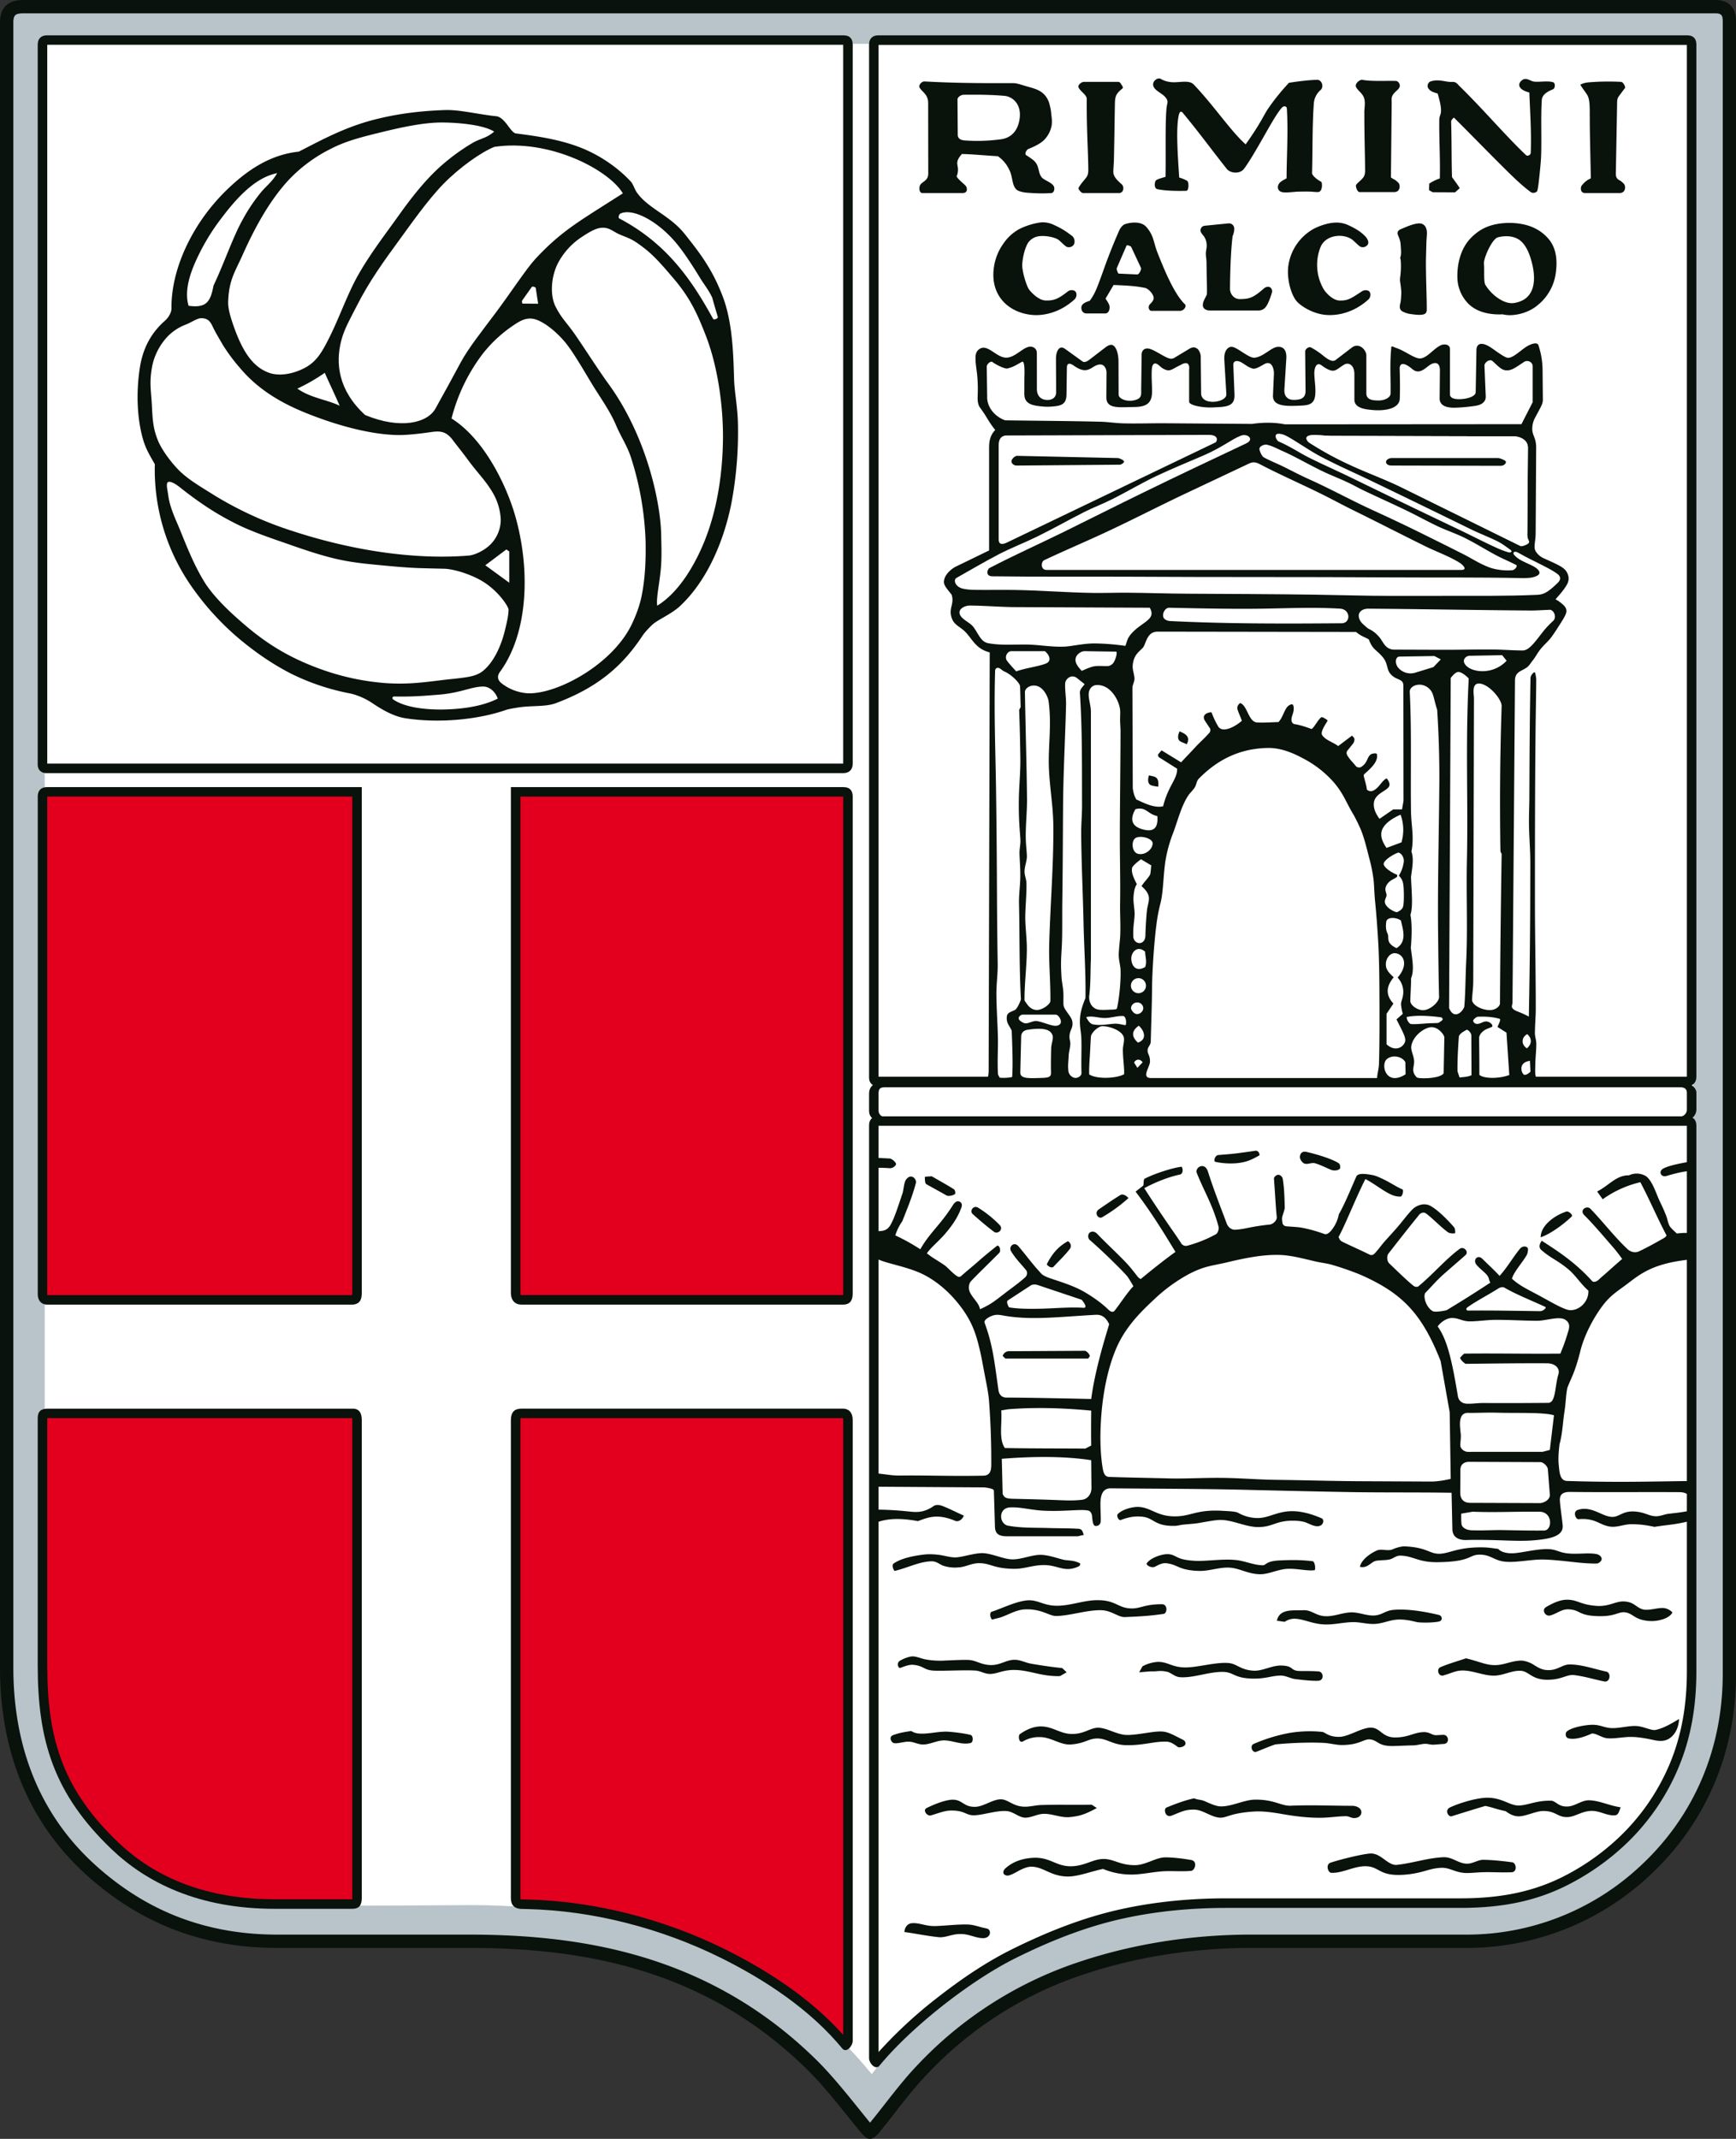 <svg xmlns="http://www.w3.org/2000/svg" width="406" height="500" fill="none"><rect width="100%" height="100%" fill="#333333" stroke="none"/><path fill="#09120B" fill-rule="evenodd" d="M201.07 498.18c-3.97-4.82-7.85-10-12.3-14.39-13.05-12.85-28.35-21.02-46.16-25.1-10.81-2.49-21.88-3.33-32.95-3.33H64.84c-17.03 0-31.67-5.48-44.35-16.81C6.19 425.77 0 408.7 0 389.83V5.29C0 1.7 1.94 0 5.46 0H401.2c3.16 0 4.81 1.9 4.81 4.97V391.3c0 18.84-7.42 35.94-21.6 48.4a62.52 62.52 0 0 1-41.91 15.66h-49.87c-13 0-26.26 1.95-38.63 6.01a88.4 88.4 0 0 0-37.46 23.82c-3.84 4.04-7.12 8.68-10.65 12.99-2.08 2.73-3.17 2.1-4.81 0Z" clip-rule="evenodd"/><path fill="#B8C4CA" fill-rule="evenodd" d="M5.46 3.12H401.2c1.41 0 1.7.51 1.7 1.85V391.3c0 18.2-7.22 34.36-20.54 46.06a59.38 59.38 0 0 1-39.86 14.89h-49.87c-14.4 0-27.94 2.33-39.6 6.17a91.41 91.41 0 0 0-38.75 24.63c-3.75 3.95-7.34 8.94-10.8 13.16-3.63-4.42-8.19-10.38-12.51-14.63-14.77-14.54-31.18-22.14-47.66-25.93-11.34-2.6-22.73-3.4-33.64-3.4H64.84c-18.74 0-32.12-6.95-42.28-16.02-13.91-12.44-19.44-28.88-19.44-46.4V5.3c0-1.77.47-2.18 2.34-2.18Z" clip-rule="evenodd"/><path fill="#fff" fill-rule="evenodd" d="M203.87 484.87c13.56-17.3 33.88-30.25 56-35.99 10.81-2.8 22.8-3.08 33.2-3.08h49.87c13.54 0 25.14-4.22 35.32-13.16 12.3-10.8 17.73-24.56 17.73-40.9V10.25H10.46v380.03c0 16.39 3.82 31.14 16.25 42.25 11.1 9.92 23.68 13.05 38.58 13.05l44.81-.22c16.08 0 34.09 2.29 49.9 8.15a101.26 101.26 0 0 1 43.87 31.37Z" clip-rule="evenodd"/><path fill="#09120B" fill-rule="evenodd" d="M11 184h73.61v118.32c0 1.34-.39 2.66-2.36 2.66H11.03c-1.26 0-2.2-.86-2.2-2.42V186.18c0-1.26.66-2.18 2.17-2.18Zm73.61 147.94v111.73c0 1.76-.65 2.55-2.24 2.55H64.23c-17.85 0-29.98-6.15-38.12-13.92-13.6-12.99-17.29-25.53-17.29-42.97V331.5c0-1.57.8-2.2 2.31-2.2h71.39c1.46 0 2.09 1 2.09 2.65ZM119.48 184h77.76c1.45 0 2.18.75 2.18 2.18v116.26c0 1.66-.72 2.54-2.27 2.54h-75.17c-1.46 0-2.5-.89-2.5-2.82V184Zm79.94 148v145.08c0 1.25-1.51 2.92-2.42 1.81-7.38-8.97-17.87-16-28.57-21.28-13.91-6.87-29.83-11-45.35-11.34l-.9-.02c-2.03 0-2.7-1.02-2.7-2.58V332.08c0-2.25 1.05-2.79 2.62-2.79h75c1.23 0 2.32.7 2.32 2.71Z" clip-rule="evenodd"/><path fill="#E3001E" fill-rule="evenodd" d="M11.05 186.22v116.34l.01.2h71.19l.1-.01c.03-.15.04-.34.04-.44v-116.1H11.05Zm71.3 145.29h-71.3v57.82c0 17.38 3.78 29.12 16.6 41.36 10.02 9.57 22.92 13.3 36.58 13.3h18.14l.02-.32V331.94l-.03-.43Zm39.36-145.3v115.94c0 .12.01.44.08.59l.2.01h75.19l.02-.32V186.22h-75.5Zm75.44 145.3H122.1l-.35.01c-.04.19-.04.44-.04.56v111.59c0 .07 0 .2.02.32.14.03.35.03.44.03l.96.02c15.86.35 32.08 4.55 46.29 11.57 10.1 5 20.21 11.59 27.78 20.09V332c0-.1-.01-.34-.05-.49Z" clip-rule="evenodd"/><path fill="#09120B" fill-rule="evenodd" d="M11 8.26h186.24c1.45 0 2.18.73 2.18 2.17v168.12c0 1.26-.73 2.18-2.18 2.18H10.78c-1.14 0-1.96-.76-1.96-1.96V10.43c0-1.26.67-2.17 2.18-2.17Z" clip-rule="evenodd"/><path fill="#fff" fill-rule="evenodd" d="M11.05 10.48v168.03H197.2V10.47H11.05Z" clip-rule="evenodd"/><path fill="#09120B" fill-rule="evenodd" d="M205.42 8.26h189.14c1.44 0 2.17.74 2.17 2.17v241.3c0 1.26-.74 2.18-2.17 2.18H205.2c-1.13 0-1.95-.75-1.95-1.95V10.43c0-1.26.67-2.17 2.17-2.17Z" clip-rule="evenodd"/><path fill="#fff" fill-rule="evenodd" d="M205.47 10.48V251.7h189.04V10.5H205.47Z" clip-rule="evenodd"/><path fill="#09120B" fill-rule="evenodd" d="M208.54 252.62h182.9c3.35 0 5.3 1.42 5.3 2.84v3.85c0 1.79-1.7 3.29-5.52 3.29H208.76c-3.88 0-5.51-1.15-5.51-2.9v-4.02c0-1.81 1.26-3.06 5.29-3.06Z" clip-rule="evenodd"/><path fill="#fff" fill-rule="evenodd" d="M205.47 255.63v3.94c0 .82.56 1.47 1.27 1.47h186a1.68 1.68 0 0 0 1.77-1.53v-4.07c0-.98-.74-1.27-1.52-1.27H207.05c-1.06 0-1.58.21-1.58 1.46Z" clip-rule="evenodd"/><path fill="#09120B" fill-rule="evenodd" d="M394.56 260.97H205.42c-1.44 0-2.17.76-2.17 2.17V481.1c0 1.23 1.52 2.9 2.42 1.8 7.36-8.95 21.08-19.77 31.74-25.1 7.82-3.9 16.22-7.29 24.9-9.23 8.08-1.81 16.33-2.56 24.6-2.56h54.64c10.04 0 17.53-1.72 24.16-4.9a57.95 57.95 0 0 0 13.86-9.41 52.54 52.54 0 0 0 13-18.54c2.9-6.94 4.16-14.28 4.16-22.48V263.14c0-1.25-.67-2.17-2.17-2.17ZM222.57 139.05c.7 2.29-.89 3.21.1 5.65.45 1.15 1.45 1.66 2.43 2.43 2.17 1.69 2.68 4.45 6.37 5.38l-.25 98.01c-.06.8-.13 1.55-.66 2.35l129.2-.06a3.58 3.58 0 0 1-.71-1.87c-.03-.78 0-1.55.02-2.38.03-1.48.25-3.16.22-4.64-.02-.9-.35-1.68-.32-2.59.06-2.67.2-3.67.2-5.37.01-7.96-.18-16.74-.19-24.67 0-13.6 0-26.72.14-40.1.04-3.92.12-8 .16-12.11 0-.74-.1-1.06-.24-1.74-.12-.6-1.09.51-1.1 1.13-.08 4.35-.13 7.84-.17 11.84-.06 5.49-.07 11.17-.1 16.67-.02 1.66-.09 3.39-.09 5.05 0 3.28.33 6.55.32 9.83l-.03 10.16a1698 1698 0 0 1-.32 25.63c-2.23-1.21-3.26-1.25-3.77-1.89-.41-.5-.06-.67-.05-1.61l.58-75.1c.02-1.97 1.43-2.12 2.7-2.97.57-.38.97-1.07 1.25-1.43 1.08-1.33 1.16-1.88 2.24-3.16.74-.88 1.66-1.64 2.34-2.57.43-.59.85-1.2 1.24-1.82.55-.86 1.14-1.73 1.67-2.67.61-1.09.98-1.91-.07-2.95-.47-.46-1.17-1-1.88-1.37.95-1.15 1.83-2.02 2.64-3.42.52-.9.61-1.96-.1-3.09-.72-1.16-2.74-1.9-5.47-3.17a4.28 4.28 0 0 1-1.66-1.46c-.45-.69-.32-1.5-.23-2.26.06-.52.17-1.23.17-2.32l.11-19.73c.01-2.25-.8-2.74-.9-4.14a5.4 5.4 0 0 1 .53-2.64l1.36-2.56c.33-.68.58-1.13.58-1.88l-.07-7.09a18.8 18.8 0 0 0-.97-5.66c-.25-.71-1.47-.43-2.65.26-1.35.79-3.24 2.77-4.5 2.7-.81-.04-3.32-2.02-4.22-2.57-2.16-1.31-3.1-.6-3.12.72l-.18 9.87c-.02.93-1.68 1.5-3.23 1.62-1.92.14-2.79-.3-2.79-1.12V81.61c0-1.2-1.37-1.18-1.96-.97-1.77.66-3.44 3.27-5.2 3.15-1.34-.1-3.51-1.85-5.48-2.47-.36-.11-1.03-.54-1.07-.2-.41 4.36-.1 7.16-.18 10.9-.02.95-1.44 1.63-2.86 1.6-1.43-.01-2.8-.18-2.8-1.69v-8.9c0-1.1-1.63-3.11-3.4-1.77l-3.83 2.93c-.75.5-1.76-.18-2.82-1.01a16.92 16.92 0 0 0-2.9-1.95c-.47-.3-1.37.38-1.36.94l.09 9.19c.01 1.92-1.39 2.07-2.58 2.12-1.32.05-2.48-.56-2.37-2.45l.45-7.19c.14-2.23-.88-2.9-2.16-2.74-1.46.2-3.32 2.38-5.3 2.52-1.3.1-3.8-2.26-5.12-2.52-.55-.1-.99.14-1.3.52-.65.77-.66 1.85-.6 2.77l.46 7.77c.12 1.96-5.87 2.81-5.9-.2l-.09-8.24c.12-1.38-.9-3.24-2.62-2.21l-3.44 2.07c-.55.34-.97.4-1.84.01-1.35-.61-2.95-1.76-4.13-2.07-1.05-.27-1.78.37-1.79 1.33l-.11 8.17c-.01 1.05.18 1.88-1 2.36-.33.14-.74.23-1.16.28-1.46.16-3.11-.45-3.12-1.44l-.03-7.83c-.01-1.43-.42-3.32-1.4-3.72-.45-.18-1.03.05-1.73.6l-3.73 2.86c-.41.32-1.1.68-1.53.38l-4.11-2.96c-1.47-1.05-2.13.82-2.12 2.29l.04 7.81c.01 1.6-1.39 2-2.6 1.8-1.07-.18-1.9-.99-1.9-2.53l-.01-8.38c0-.95-.68-1.53-1.59-1.5-1.66.06-3.6 2.74-5.78 2.56-2.3-.19-4.28-3.4-6.17-1.93-.87.68-.83 1.63-.79 2.7.1 2 .67 3.52.49 8.3-.04.9.03 1.92.57 2.65 1.63 2.18 1.94 3.24 3.54 5.2-1.24 1.25-1.44 2.77-1.44 4.14v24.02l-7.83 3.8c-.68.33-2.69 1.72-2.74 3.56-.03.9 1.07 1.98 1.82 3.01Z" clip-rule="evenodd"/><path fill="#fff" fill-rule="evenodd" d="m230.77 85.76.1 6.98c-.08 2.03 1.35 4.47 4.2 5.52 7.46.11 14.93.14 22.4.33 1.76.05 3.52.34 5.3.38 3.38.08 6.77-.05 10.16-.02l19.87.15c2.83-.4 5.4-.36 7.7.1l55.32-.04 2.63-5.14v-8.35c0-1.17-1.3-1.55-2.01-1.07-1.93 1.28-2.92 2.06-4.17 1.98-1.12-.07-1.81-.9-3.19-2.15-.73-.67-1.94.4-1.91 1.02l.3 7.22c.03.75-.32 1.35-.99 1.74-.69.4-1.52.49-2.52.61-1.46.19-3.12.29-3.97.29-2.16 0-3.32-.78-3.3-2.17l.06-6.52c.02-2.26-1.5-1.9-2.41-1.26-.78.56-1.2 1-1.98 1.32-.95.38-1.61-.03-2.03-.38-2.67-2.24-3-.8-2.99-.14.08 2.34.09 4.92.03 7-.08 2.6-4.04 2.92-6.35 2.69-1.35-.13-4.27-.3-4.27-2.43v-5.96c0-2.18-1.39-2.8-2.35-2.24-1.27.75-1.83 1.42-2.67 1.44-.66 0-1.56-.43-2.61-1.22-1.38-1.03-1.77.9-1.74 1.89.04 1.78.36 3.13.22 4.91-.21 2.6-1.91 2.52-4.31 2.62-2.9.11-5.68 0-5.58-2.42l.22-5.04c.05-1.15-.51-3.3-2.3-2.25-1.06.61-2.08 1.2-2.68 1.01-1.02-.32-1.31-.62-2.5-1.37-.78-.48-2.07-.73-2.01.6l.27 6.89c.1 2.85-2.03 2.83-5.15 2.97-2.43.1-5.46-.53-5.46-1.33v-7.56c.04-.2.28-2.41-2.06-1-1.96.91-2.33 1.6-3.71.97-.62-.28-.88-.59-1.4-1.01-.75-.62-1.44-.47-1.55.97-.13 1.82.06 3.5.05 5.25 0 2.8-1.4 3.58-4.2 3.61-3.56.05-6.5.5-6.49-2.28l.04-5.8c0-.68-.52-2.94-3.15-1.25-1.27.82-2.3 1.21-4.51-.35-.66-.47-1.6-.87-1.61.51l-.09 6.24c-.02 1.83-.78 2.44-2.2 2.68-.84.14-2.1.24-3.11.15-2.77-.22-4.54-.6-4.55-2.96l.01-3.66c0-.43.23-4.27-.56-3.85-1.53.84-1.9 1.17-3.42 1.56-.49.13-2.38-.7-3.51-1.52-.38-.27-1.34.47-1.31 1.14ZM235.44 101.8l47.2-.14c2.6 0 1.99 1.6 1.6 1.78l-48.46 23.25c-.7.34-2.22 1.1-2.22-.62v-22.04c0-1.72.95-2.23 1.88-2.23ZM354 102.01l-42.46-.11c-1.4 0-2.81-.2-4.2-.2-2.86 0-1.53 1.51-1.18 1.75a75.04 75.04 0 0 0 9.55 5.22c4.18 1.95 8.08 3.3 12.2 5.33l27.74 13.66c.24.12 2.23-.5 1.94-1.13a3.33 3.33 0 0 1-.4-1.92l.14-19.92c.02-1.83-1.79-2.67-3.33-2.68Z" clip-rule="evenodd"/><path fill="#fff" fill-rule="evenodd" d="m354 102.01-42.46-.11c-1.4 0-2.81-.2-4.2-.2-2.86 0-1.53 1.51-1.18 1.75a75.04 75.04 0 0 0 9.55 5.22c4.18 1.95 8.08 3.3 12.2 5.33l27.74 13.66c.24.12 2.23-.5 1.94-1.13a3.33 3.33 0 0 1-.4-1.92l.14-19.92c.02-1.83-1.79-2.67-3.33-2.68ZM244.19 130.96c5.2-2.45 10.15-4.52 15.35-6.97 5.9-2.78 12.06-5.95 17.96-8.73l14.6-6.89c.7-.33 1.37-.47 2.52.13 4.11 2.17 9.66 4.63 14.23 6.88 2.74 1.35 4.96 2.58 7.7 3.93 5.57 2.74 11.14 5.6 16.71 8.35 2.72 1.34 5.63 2.35 8.1 3.89.63.4 2.04 1.68.38 1.68h-96.97c-1.49 0-1.29-1.93-.58-2.27Z" clip-rule="evenodd"/><path fill="#fff" fill-rule="evenodd" d="M291.45 103.65c-7.84 3.7-15.98 7.54-23.88 11.4-6.37 3.1-12.52 6.21-18.74 9.27-5.98 2.94-11.43 5.36-17.4 8.46-.58.3-.98 1.92.6 1.94 10.6.15 21.96.04 33.07.1 19 .12 40.08.02 59.48.15 11.04.07 20.02-.06 31.93.18.38 0 1.5-.08 1.87-.17 1.49-.36 2.07-.91 1.36-1.75-1.19-1.38-4.34-1.8-5.7-3.62-.27-.37.03-.96 1.04-.4 3.37 1.94 7.25 3.53 9.13 4.93.73.55.96 1.25.14 2.07-2.66 2.64-3.66 2.79-5 2.85-7.5.32-13.67.2-21.11.23-3.93.01-8.76.02-12.69.01-6.32 0-12.06-.2-18.28-.29-9.7-.13-19.84-.17-29.49-.22-4.7-.02-9.27-.19-13.98-.23-2.65-.02-5.43.08-8.08.05-6.05-.08-12.56-.61-18.63-.7-3.09-.04-6.31.03-9.4-.02-.83-.01-1.99-.14-2.59-.3-1.82-.5-2.14-2.08-1.43-2.48 2.57-1.44 6.47-3.75 10.04-5.6 2.88-1.48 5.83-2.61 8.77-4.04 3.77-1.84 7.52-3.97 11.06-5.76 2.48-1.25 4.12-1.78 6.6-3.03 3.44-1.72 6.9-3.8 10.38-5.44 3.59-1.68 7.27-3.2 10.94-4.77 4.45-1.92 6.66-3.85 8.76-4.63 1.57-.59 3.22.87 1.23 1.81Z" clip-rule="evenodd"/><path fill="#fff" fill-rule="evenodd" d="M299.02 103.2c2.81 1.21 4.67 2.54 7.04 3.74 3.15 1.58 6.65 3.12 9.82 4.66 8.42 4.11 17.02 8.25 25.38 12.23 2.9 1.38 5.5 2.75 8.43 4.09 1 .46 1.84.83 3.06 1.18.51.16 1.13-.12.43-.62-1.06-.76-1.91-1.4-2.81-1.86-2-1.02-4.31-1.88-6.29-2.85-8.13-3.98-15.76-7.69-23.68-11.5-3.9-1.88-6.96-3.16-11.48-5.52-3.17-1.66-7.3-4.7-8.87-5.18-2.7-.8-1.55 1.4-1.03 1.62ZM296.3 103.96c1.42.34 2.43.95 3.6 1.46 3.08 1.34 6.47 3.37 9.95 5 1.64.76 3.64 1.55 5.35 2.35 1.45.69 2.53 1.32 4 2.02 3.11 1.48 6.84 3.15 10.05 4.71 2.49 1.22 4.43 2.31 6.99 3.53 1.95.92 4.34 1.73 6.23 2.67 2.69 1.33 4.97 2.8 7.39 4.08 1.54.82 3.09 1.45 4.7 2.28.49.25-.3 1.17-.84 1.23-1.64.17-3.92-.07-5.57-.71-2.38-.94-3.94-2.03-5.9-3.02-4-2.02-7.98-4-12.36-6.14-2.74-1.33-5.66-2.7-8.54-4.02-5.14-2.33-10.05-5.06-15.27-7.4-1.78-.8-3.78-1.84-5.69-2.8-1.68-.83-3.27-1.44-4.8-2.27-.5-.28-.93-1.33-1.04-1.87-.14-.68 1.07-1.25 1.75-1.1ZM270.73 147.66l46.41.07c1.21 1.03 1.9 1.1 2.98 1.75 1 2.58 1.77 2.3 3.37 4.27 1.05 1.3.8 2.64 1.6 3.67 1.36 1.74 3.12 1.09 3.12 2.87l.03 26.93-.35 2h-2.07l-3.2 2.2c-.95-1.33-1.4-2.42-1.32-3.63.15-2.2 2.79-2.78 3.5-3.84.5-.73-.25-1.71-.49-1.99-1.15.48-1.76 2.24-3.17 2.87-.61.28-1.16.03-1.47-.25-.06-.7-.31-1.56-.47-2.16-.2-.79-.37-1.23-.16-1.42 1.07-1.02 3.4-2.78 2.97-4.7-.08-.35-1.18-.14-1.46.08-.93.75-.66 1.88-2.15 2.87-.4.27-1.01.2-1.32-.18-.83-1.03-1.31-1.38-1.99-2.49-.2-.31-.21-.82.02-1.1l1.4-1.74c.5-1.04.21-1.25-.32-1.77l-3.23 2.44c-1.09-.87-3.1-1.42-3.78-2.64-.37-.67.68-2.27 1.23-3.15.18-.28-.14-.4-.76-.78-.61-.37-.72-.15-1.17.36-.59.73-1.49 2.33-1.83 2.2-1.2-.46-2.69-.94-3.83-1.11-.58-.09-.77-.57-.79-.98-.02-.59.3-1.29.45-1.91.13-.62.12-1.1-.06-1.58-.12-.32-.68-.16-1.15.22-.3.24-.5.6-.73 1.03-.51.95-.78 1.93-1.55 2.73-1.72.04-3.28.17-4.93.1-2.11-.08-2.28-3.96-4.02-4.55-.67.47-.74 1.1-.62 1.5.41 1.24.58 1.43 1.02 2.64-1.58 1.4-4.43 2.91-5.5 1.4a19.48 19.48 0 0 1-1.6-3.38c-.98 0-2.43.62-1.5 2.04l1.1 1.67c.23.34.14.81-.13 1.12-1.2 1.35-2.1 2.08-3.25 3.32-1.08 1.18-2.26 2.38-3.33 3.55l-4.57-2.8-.7.8c-.27.31-.08.7.15.85l4.19 2.64c.04 2.52-2.05 3.86-3.28 8.78-2.2.54-4.98-1.03-6.27-1.59-.34-.6-.62-1.2-.83-2.59l-.08-23.5c0-.73.55-1.54.48-2.28-.12-1.42-.7-2.18-.25-3.97.37-1.46 1.13-2.08 2.1-3.01.92-.88.9-3.88 3.56-3.88Zm.15 36.23c.26-2.55-1-2.29-2.16-2.64-.31.82-.34 1.87.35 2.25.36.2 1.04.31 1.8.4Zm6.66-9.9c1.02-1.92-.55-2.52-1.66-3.02-.41.78-.57 1.82.07 2.28.34.24 1.06.47 1.59.74ZM254.61 162.56c.05 1.13.52 2.54.52 3.81v57.88c-.13 2.84-.03 5.57-.39 8.54-.14 1.11.38 3.1 2.44 3.26.92.08 1.8 0 2.49-.02.94-.03 1.49-.03 1.56-.33.45-1.9.93-5.98.84-8.86-.03-1.18-.41-2.22-.43-3.55-.01-1.09.3-3.53.35-4.61.11-2.6-.07-4.85-.03-7.53.09-4.78-.06-9.97-.06-14.75 0-8.44.15-17.15.16-25.5 0-.72-.08-1.6-.1-2.5 0-.7.04-1.46.03-2.03-.04-2.32-2.2-6.55-5.7-6.21-.85.08-1.75.89-1.68 2.4ZM252.98 156.84c-.8-.92-1.52-1.73-1.45-2.72.08-1.12 1.3-1.9 2.13-1.9l7.35.11c.35 0 .04 1.54-.55 2.52-.36.58-1.01.84-1.31.85-1.04.05-2.43-.12-3.45.1-.92.21-2.14.79-2.72 1.04ZM236.54 152.22h7.83c.86.68 1.83 2.27.2 2.91-1.72.68-4.87 1.06-6.9 1.82-.73-.8-1.49-1.59-2.14-2.45-.7-.94.07-2.28 1-2.28ZM226.8 141.56c3.32.01 7.06.34 10.37.36l31.72.15c1.59 2.71-1.62 3.23-4.06 5.8-1.27 1.33-1.19 2.03-1.64 3.12a53.66 53.66 0 0 0-6.91-.57c-2.55-.07-5.56.64-7.15.73-2.94.16-5.75-.38-8.53-.46-3.15-.09-6.25.25-9.44-.32-1.81-.33-2.26-2.14-3.51-3.8-.86-1.14-2.92-1.8-3.23-3.15-.25-1.11 1.25-1.87 2.39-1.86ZM273.45 142.07c6.92.15 14.65.32 21.66.22 6.58-.1 11.94-.37 18.25-.01 2.56.14 2.57 3.4.42 3.42-12.63.1-26.52.16-40.12-.52-.7-.03-1.42-.38-1.59-.93-.28-.91.45-2.2 1.38-2.18ZM326.14 151.87c4.38 0 8.93.04 13.28.03 3.39-.02 6.4-.09 9.8-.06 2.27.01 4.61.22 6.9.22 1.58 0 3.02-2.23 4.96-4.66.64-.8 1.5-1.65 2.2-2.3.75-.72.3-2.28-.7-2.55-1.43.05-3.32.17-4.43.17-13.15-.09-24.96-.33-38.1-.43-1.77-.01-2.93 1.17-1.88 2.91.3.51.98 1.04 1.55 1.54.53.46 1.5.57 2.91 2.26.9 1.07 1.35 2.87 3.51 2.87ZM327.3 153.49l8.16-.13 1.5.78-1.73 1.81-4.23 1.3a3.8 3.8 0 0 1-4.08-1.26c-.81-1.15-.5-2.49.39-2.5ZM343.75 153.3l7.57-.14 1.04 1.3a7.75 7.75 0 0 1-6.47 2.4c-2.2-.24-3.42-1.33-3.53-2.24-.08-.7.62-1.31 1.39-1.33ZM329.7 161.71c.46 9.19.17 18.51.29 27.92.03 3.13.78 6.09.1 9.44.6 1.68.2 3.74-.1 5.95.14 3.46.51 6.93-.13 8.84.48 2.53.23 6.01.09 7.76.41 3.08.8 5.25.06 7.07 0 1.9-.13 3.31-.18 5.26-.02 1.05 1.63 2.17 2.91 2.2 1.71.04 3.86-1.95 3.82-3.1-.12-4.64-.18-10.25-.23-14.99-.12-11.01.17-22.1.27-33.03a239.4 239.4 0 0 0-.49-19.11c-.93-2.93-.79-3.98-1.94-5-1.92-1.7-4.54-.6-4.47.79ZM339.28 158.47l-.38 77.17c1.09 2.8 3.17.99 3.56-.33.27-3.19.27-6.97.44-10.55.37-7.48 0-15.69.16-23.18.33-14.44-.37-27.13.43-42.98-.77-.79-1.86-1.61-2.54-1.5-.47.07-.95.49-1.67 1.38ZM344.72 163.13l-.17 66.22c0 1.5-.2 2.8-.28 4.28-.08 1.3 2.3 2.53 4.22 2.5 1.15 0 2.31-.8 2.31-1.6.06-10.7.2-22.87.39-34.91l-.28-.57a681.4 681.4 0 0 1 .28-33.97c.05-1.49-2.57-4.7-4.75-5.22-2.31-.56-1.8 2.13-1.72 3.27ZM232.73 156.79c-.3 9.87.1 18.96.23 28.82.1 7.36.17 15.48.2 22.89.03 5.76.07 10.94.17 16.69.05 2.3-.3 4.7-.3 7.02 0 3.3.3 7.47.35 10.36.05 2.73-.14 5.05 0 8.34.02.41.23.62.4 1 .92.18 2.93-.06 2.93-.16.22-2.73.03-7.45-.1-10.79-.46-1.16-1.34-1.75-1.13-3.39.12-.95 1.17-1.04 1.98-1.54.45-.28 1.32-2.18 1.3-2.49-.4-7.32-.27-14.77-.44-22.2-.06-2.46.33-4.5.3-6.99 0-1.7-.16-3.34-.19-5.04 0-.86.24-1.92.22-2.78-.04-1.64-.45-4.19-.37-9.66.04-3.08.39-6.36.35-9.44a479.8 479.8 0 0 0-.27-11.32c-.02-.37.36-.61.34-.99-.06-1.54-.06-3.16-.14-4.7-.04-.75-2.03-2.74-3.57-3.4-.6-.25-.97-.73-1.38-.86-.4-.14-.86.06-.88.63Z" clip-rule="evenodd"/><path fill="#fff" fill-rule="evenodd" d="M239.12 237.19h7.77c.81 0 2.15 2.28.26 2.59-1.14.18-2.98-.82-4.68-1.09-.9-.13-2.08.74-2.92.48-.32-.1-1.2-.55-1.3-1.02-.12-.47.54-.96.87-.96ZM239.7 161.83c.2 10.98.39 16.47.49 24.91.03 3.03-.41 6.82-.27 9.88.05 1.2.19 2.22.24 3.43.04 1.23-.6 2.57-.55 3.83.04.83.41 1.66.44 2.5.1 2.44-.34 6.35-.26 8.81.07 1.97.3 3.95.35 5.94.1 3.77-.6 9-.53 12.77.52.66 1.11 2.05 2.74 2.2 1.34.1 3.3-1.33 3.31-2.11.03-4.89-.4-8.92-.28-13.3.25-9.23 1.06-18.7.96-27.8-.05-4.76-.92-9.11-1.05-13.94-.12-4.87.68-9.66-.06-15.05-.11-.81-.97-2.9-2.5-3.47-1.48-.56-3.05.34-3.03 1.4ZM249.12 159.71c-.1 1.49.24 3.5.2 4.99-.17 7.29-.64 15.74-.7 23.56-.05 7.42-.07 15.05-.18 22.52-.04 3.1.02 6.05-.06 9.08-.05 2.01-.28 4.1-.23 6.11.02.83.06 1.66.11 2.49.09 1.26.4 2.52.44 3.79.03.98-.02 1.57.01 2.55.05 1.27 1.86 2.72 2.07 3.96.28 1.68-.68 1.94-.66 3.7 0 .47.2 1.03.2 1.5-.04 1.07-.35 1.85-.39 2.9-.05 1.43-.25 2.26-.03 3.72a1.9 1.9 0 0 0 1.43 1.39c.67.12 1.63-.4 1.6-1.18-.1-2.51.05-5.6-.03-7.97-.05-1.63-.38-2.53-.34-4.25.05-1.93.56-3.42 1.3-5.26.1-5.57-.33-11.96-.45-17.45-.14-6.97-.5-13.91-.55-20.9-.02-2.33.22-4.66.2-7-.03-8.59.07-17.44-.5-25.87-.07-.92.55-1.4 1.06-2.08.1-.13-.6-.56-1.2-1.06-.46-.38-.83-.74-1.41-.81-.91-.13-1.83.73-1.89 1.57ZM238.82 242.43l-.2 8.22c-.01.66.23 1.14 1.45 1.31.95.14 2.81.04 3.63.02 1.75-.05 2.16-.3 2.1-1.39-.04-1.22-.02-3.46.04-5.53.02-1.1.62-2.35.3-3.08a1.96 1.96 0 0 0-1.23-1.19c-1.25-.5-3.4-.24-4.54-.07-1.1.16-1.57.83-1.55 1.71ZM254.03 237.77c1.52-.39 2.85.24 4.44.21 1.4-.02 2.74-.52 4.17-.47.83.03.86 2.2.52 2.14-.98-.17-1.7-.37-2.4-.34-1.82.1-3.37.5-5.18.14-.69-.14-1.2-.99-1.55-1.68ZM254.74 251.17c-.07-1.1.05-2.98.15-4.52.1-1.68.15-2.9.24-4.28.06-.95 1.72-2.49 2.71-2.48 1.88.02 4.7 1.12 5 2.67.16.91-.23 1.82-.23 2.88 0 2.02.36 4.13.29 5.67-1.68 1-6.37 1.23-8.16.06ZM329 237.74c2.63-.57 6.7-.12 8.15.1.14.17.36.4.2.58-.25.29-.89.69-1.05.71-.42.06-1.65.03-2.94.13-1.06.09-2.43.2-3.34.13-.51-.04-1.1-1.13-1.03-1.65ZM331.32 251.85c-1.5-1.63-.4-2.49-.63-4.12-.17-1.27-.82-2.26-.6-3.35.44-2.17 2.68-3.87 4.2-4.2 1.96-.44 3.51 1.79 3.5 2.32l-.16 8.41c-.85 1.28-5.78 1.34-6.31.94ZM340.87 250.45c-.05-2.32.1-5.16.32-8.22.27-.6.93-1.04 1.88-1.52.5.17 1.03.85 1.03 1.36l.04 9.29c-.96.4-1.57.38-2.79.52l-.48-1.43ZM345.92 242.7c.04 3.04.06 5.53.06 8.57 1.16.97 4.77.89 7 .03l-.66-9.9-2.1-1.33c.22-.56.9-1.79.49-1.9-2.01-.59-4.13-.53-5.09-.49-.37.01-1.1.71-1.09.92.03.38.43.8 1 .76.85-.05 1.46-.72 2.3-.55.5.1 1.22.55 1.2 1.07-.02.28-.96.42-1.78.91-.73.44-1.34 1.21-1.33 1.9ZM357.8 247.98l.13 2.52c-.3.37-1.17 1-1.58.68-.43-.36-.65-1.22-.48-1.84.17-.62.66-1.16 1.94-1.36ZM357.16 241.75c.8.63 1.46 2-.06 3.32-1.37-.86-1.33-2.55.06-3.32ZM269.18 252.01h52.88c.05-1.03.4-2.16.44-3.24.13-4.26.13-8.81.12-13.65-.02-4.4-.02-9.67-.26-14.22-.19-3.52-.45-7.01-.79-10.43-.15-1.55-.18-3.22-.32-4.74a36.93 36.93 0 0 0-1.08-5.33c-.57-2.23-1.06-4.32-1.9-6.44a44.28 44.28 0 0 0-1.62-3.34c-1.84-2.99-2.36-5.04-4.86-7.9a24.7 24.7 0 0 0-7.11-5.47c-2.6-1.4-5.35-2.45-8.19-2.4-7.22.13-12.3 3.28-16.16 7.22-.47.48-.52 1.3-.85 1.9-.43.75-1.13 1.3-1.61 2.04-1.58 2.4-2.4 5.7-3.4 8.43a32.54 32.54 0 0 0-1.91 6.82c-.52 3.4-.48 7.41-1.2 10.05a36.5 36.5 0 0 0-.7 3.38c-.63 3.97-1.2 11.84-1.23 16.39-.03 3.96-.22 8.71-.3 12.42-.03.85-.7 1.2-.74 1.97-.04 1 .57 1.13.56 2.7 0 1.22-2.13 3.84.23 3.84ZM328.73 251.1l-.06-2.78c-.62-1.26-2.86-1.89-4.28-.77-1.06.83-.85 3.49.85 4.27 1.09.5 2.52-.02 3.5-.71ZM324.27 244.11V237l1.61-2.4c-2.06-2.21-1.5-4.26.07-6.14-1.02-.92-1.65-1.64-1.8-2.52-.27-1.69.88-3.21 2.12-3.11 2.06.16 3.2 2.74.59 5.7a4.87 4.87 0 0 1 1.26 4.16c-.13.95-.53 1.5-.45 2.25.06.6.2 1.4.41 2.06l-1.48 1.3c1.33 2.68 2.24 4.19 2.02 5.14-.29 1.22-2.18 2.65-4.35.68ZM327.63 215.18c.46 2.03 1.5 4.96-1.03 6.47-2.66-1.3-1.6-2.38-2.12-3.47-.4-.84-.4-1.65-.28-2.68.14-1.18 2.31-1.12 3.43-.32ZM327.11 199.32c-.3-.09-3.21 1.41-3.5 2.53-.16.67 1.34 1.93 3.15 2.65v.42c-.31.35-1.16.69-1.54.97-.64.48-.98.97-1.15 1.53-.27.93.39 1.51.15 2.16-.15.42-.36.8-.34 1.27.05 1.2 2.11 2.35 2.85 2.4.67-.34 1.17-.65 1.38-1.2.26-.7.23-3.13.18-4.11-.08-1.29-.1-2.19-1.14-3.24a8 8 0 0 0 1.16-3.3c.07-.88-.46-1.86-1.2-2.08ZM324.26 198.22l3.5-1.3a10.4 10.4 0 0 0-.2-6.47c-.97.4-3.29 1.52-4.17 3.2-.63 1.18-.47 2.65.88 4.57ZM267.24 248.33l-1.24 1.3-.77-1.24c.43-.82 1.38-.93 2-.06ZM266.14 243.73c2.16-.74 1.53-2.75.19-3.95-1.75 1.21-1.73 2.57-.2 3.95ZM265.97 234.34c.79 0 1.4.61 1.4 1.36 0 .75-.77 1.36-1.43 1.36-.79 0-1.42-1-1.42-1.36 0-.75.67-1.36 1.45-1.36ZM266.25 228.66a1.76 1.76 0 1 1 0 3.52 1.76 1.76 0 0 1 0-3.52ZM267.82 222.5c0 1.16.48 2.26 0 3.56-2.25 1.3-3.27-.45-3.24-2.07.04-1.48 1.48-3.07 3.24-1.5ZM265.04 218.87c.05 2 2.8 2.3 2.84-.2.03-1.69.2-4.39.36-5.84.1-1.02.52-2.01.45-2.98-.07-1.03-.8-1.88-1.71-2.7.42-.75 1.56-1.89 1.97-2.65.16-.3.2-1.38.3-2.2l-2.4-1.43c-1.13.81-2.01 1.65-2.08 2.01-.23 1.14.35 2.3 1.1 3.82-.53.75-.69 1.84-.77 2.92-.12 1.4.35 3.18.24 4.51-.12 1.62-.36 2.61-.3 4.74ZM270.67 190.78c-2.42-.54-2.57-2.25-5.12-1.62-1.77 3.04-.07 4.19 1.5 4.66 1.55.47 3.96.82 3.62-3.04ZM269.57 197.2c-.06 1.38-1.76 2.8-3.44 2.39-1.42-.36-1.61-2.88-.64-3.63 1.02-.78 4.13-.05 4.08 1.23Z" clip-rule="evenodd"/><path fill="#09120B" fill-rule="evenodd" d="M237.85 106.56c-.43 0-1.27.65-1.3 1.28-.03.5.61 1 1.17.99l24.2-.2c.27 0 1.1-.47.95-.8-.15-.34-1.14-.74-1.4-.75l-23.62-.52ZM325.47 107.08c-.6 0-1.14.33-1.28.7-.18.5.24 1.04 1.21 1.05l25.57.06c.84 0 1.35-.66 1.2-1-.15-.34-1.46-.81-1.72-.81h-24.98Z" clip-rule="evenodd"/><path fill="#fff" fill-rule="evenodd" d="m205.47 347.55 24.41.15c.63 0 2.55.27 2.56.74l.25 8.45c.05 1.86 1.14 2.24 2.87 2.24h16.51l1.4-.32c-.26-.67-.33-1.39-1.27-1.43-2.28-.14-4.61-.1-6.8-.17-3.2-.11-6.3.04-9.59-.54-2.19-.39-2.4-4.1.33-4.28 2.4-.15 4.73.57 7.72.75 4.9.28 9.09-.43 10.7 0 .45.12.78.62.85 1.34.07.91.19 1.98.62 2.19.3.15 1.32.03 1.39-1 .06-1-.05-2.33-.06-4 0-1.77.3-3.77 2.43-3.75 10.9.11 21.62.1 32.33.37 7.57.18 15.13.36 22.76.5 8.08.15 16.44.04 24.6.17l.19 8.55c.06 2.5 2.6 2.52 3.29 2.5 2.26-.08 5.14-.02 7.86.06 2.9.1 5.65.22 8.2-.02 3.6-.33 6.69-.96 6.44-3.51-.23-2.26-.58-4.34-.65-5.77-.07-1.28.54-2.03 2.4-2 8.27.1 16.98 0 25.35.05.82 0 1.3.06 1.95.4v4.07c-1.8.33-2.93.42-4.24.58-1.08.13-1.8.55-2.86.58-1.7.04-2.55-.91-5-1.1-2.96-.23-3.72 1.34-5.43 1.25-1.17-.06-2.14-.6-3.26-1.07-1.44-.62-3.05-1.16-4.79-.53-1.11.41-.45 2.2.26 2.14 4.01-.36 4.92 1.47 7.53 1.75 1.67.17 3.16-.6 4.87-.58 2.19.02 3.38.22 5.35.62 2.21-.35 3.11-.4 4.88-.67a37 37 0 0 0 2.69-.53v34.94c0 7.48-1.1 14.7-3.99 21.62a50.6 50.6 0 0 1-12.47 17.77 54.76 54.76 0 0 1-13.3 9.04c-7.4 3.54-15.06 4.67-23.2 4.67h-54.64c-8.43 0-16.86.77-25.1 2.62-8.81 1.97-17.32 5.39-25.4 9.42-5.93 2.96-11.74 6.93-16.97 11.01a105.4 105.4 0 0 0-13.97 12.88V355.74c2.71-.9 5.85-.77 9.2-.15 2.12-.75 4.39-1.91 8.74-.06.7.3 1.64-.26 2-1.23-1.83-.8-3.37-1.63-5.04-2.27-.66-.25-1.5-.34-2.07.07a7.5 7.5 0 0 1-2.53 1.18c-1.37.31-2.46.13-4.04-.02a69.92 69.92 0 0 0-6.26-.35v-5.36Zm6.03 104.1c1.93.22 5.11.9 8.05 1.2 1.72.17 3.17-.87 5.52-.73 1.78.1 3.18.94 4.81.96 1.92.02 2.1-2.02.85-2.27-1.85-.35-2.84-.88-4.49-.92-2.41-.06-5.2.3-7.5.36-2.33.06-3.56-.79-5.43-.67-.94.06-1.7.78-1.8 2.08Zm24.02-13.2c.48.07 1.57-.46 2.46-.97 1-.57 2.28-1.12 3.2-1.11 2.9.02 4.5 2.24 8.5 2.3 2.44.04 5.82-1.3 8.3-1.77a17.2 17.2 0 0 0 7.21 1.3c2.43-.1 4.94-.7 7.39-.78 2.02-.06 3.98.11 5.98-.07.95-.09 1.53-2.27.07-2.53-2.42-.43-4.6-.63-6.09-.63-2.21.02-4.56 1.77-6.98 1.82-3.57.07-5-1.44-7.46-1.44s-4.33 1.6-7.43 1.7c-3.88.12-5.09-2.4-9.66-1.93-2.14.21-4.3.94-5.95 2.5-.49.45-.74 1.43.46 1.61Zm75.73-3.04c2.19-.73 7.2-1.96 9.1-2.11 2.66-.22 4.18 2.9 6.39 2.64 3.65-.4 7.21-1.63 10.82-1.78 2.17-.1 3.55 1.56 5.65 1.51 1.27-.03 2.52-.94 3.74-.91 2.36.05 4.6.3 6.7.58.98.14 1.26 2.28-.13 2.33-2.7.1-4.54-.08-6.94 0-1.2.04-2.53.2-3.73.18-2.51-.08-3.67-1.25-5.66-1.22-2.9.06-4.36 1.27-8.65 1.61-6.01.47-5.8-1.85-9-1.97-2.8-.11-5.54 1.67-8.22 1.53-.69-.03-1.43-1.94-.07-2.4Zm-102.43-29.77c1.48-.58 2.94-.78 4.3-.99.59.4 1.28.58 2.02.61 2.06.09 3.89-.43 5.95-.46.98-.02 4.38.35 5.92.78.64.19.65 1.71 0 1.87-2.17.54-4.23-.65-6.37-.6-1.67.05-3.38 1.06-5 .95-1.09-.08-1.87-.58-2.98-.65-1.07-.07-2.46.46-3.53.35-.64-.06-1.38-1.44-.3-1.86Zm8.94 18.73c-.96.29-2.04-1.22-1.04-1.71 2.43-1.2 5.03-2.09 6.5-1.93 2 .21 2.25 1.7 4.86 1.65 1.92-.04 4-1.71 5.92-1.76 1.8-.04 2.94 1.8 5.89 1.73 1.1-.02 2.5-.36 3.57-.39 4.2-.13 7.51 0 11.86-.08l1.19.78c-2.86 1.56-4.13 1.9-6.32 2.12-2.19.23-4.47-1.01-6.64-.72-1.22.17-2.3.77-3.55.85-1.66.1-2.84-1.4-4.6-1.54-2.26-.18-5.32.89-7.45.98-2.13.09-2.18-1.15-5.56-1.1-1.46.01-2.74.56-4.63 1.12Zm20.75-18.98c2.03-1.42 3.68-1.85 5.15-1.8 2.61.09 4.28 1.67 6.84 1.75 3.01.1 4.42-1.44 6.28-1.45 1.98-.02 4.3 1.55 6.51 1.68 1.33.07 3.2-.22 5.05-.5 1.54-.22 3.06-.46 4.26-.18 1.17.28 2.26.92 4.04 1.8.65.32.78.95.41 1.33-.37.38-1.27.56-1.55.39-.58-.36-1.44-1.23-2.72-1.27-2.81-.1-5.5.93-9.5.82-3-.08-4.39-1.53-6.55-1.56-2.18-.04-2.84 1.15-6.29 1.4-2.39.18-4.62-1.7-7.14-1.72a7.3 7.3 0 0 0-4.01.98c-1.06.6-1.2-1.37-.78-1.67Zm35.53 19.03c-1.54.63-1.98-1.56-1.24-1.87 2-.83 4.28-1.69 6.47-2.16.95.4 1.58.28 2.45.66 1.28.54 2.63 1.23 3.87 1.23 2.6 0 5.42-1.56 7.96-1.58 4.59-.03 6.01 1.5 8.31 1.42 5.24-.21 9.03.02 14.36.02 1 0 1.92.46 2.12 1.17.21.72-.28 1.7-1.65 1.69-.73 0-1.2-.43-1.91-.43-1.76.01-3.7.32-5.54.36-3.27.07-6.6-.37-9.8-.94-1.8-.31-3.97-.6-5.7-.53-2.23.09-4.1.4-5.31.72-1.56.41-2.23.82-3.28.72-2-.18-3.95-1.89-5.94-1.87-1.87.01-2.5.3-5.17 1.4Zm19.15-16.74c-.97.42-.33 2.22.67 1.82 1.72-.7 4.2-1.7 4.46-1.72 2.98-.3 7.46-.53 11.25-.35 1.38.06 2.9.5 4.23.5 4.28.01 5.16-1.54 6.74-1.3 1.84.27 1.71 1.65 5.55 1.53 1.52-.04 3.02-.13 4.52-.15.8-.02 1.85-.34 2.65-.36.8-.01 1.23.23 2.03.2.86-.04 1.47-.13 2.35-.17 1.47-.07 1.22-2.19-.15-2.13-.65.02-.95.06-1.6.08-1 .04-1.53-.78-3-.72-2.3.1-3.47 1.23-6.56 1.25-3.11.02-3.42-2.19-5.6-2.29-2.16-.1-5.27 2.1-7.43 2.15-2.63.07-3.36-1.1-4.11-1.16a29.07 29.07 0 0 0-7.46.22 38.3 38.3 0 0 0-8.54 2.6Zm46.32 16.9c-.76.24-1.76-1.43-.36-2.08 2.2-1.03 6.28-2.26 8.75-2.25 3.4.02 5.13 1.79 7.18 1.82 2.11.03 4.28-1.27 7.9-1.11 1.18.36 1.59 1.44 3.7 1.34 1.67-.08 3.25-1.48 4.92-1.45 2.44.04 4.53 1.2 7.44 1.65-.43 1-.53 1.83-1.4 1.87-1.96.1-3.45-1.09-5.5-1.04-2.21.06-3.7 1.34-5.42 1.44-2.43.14-2.75-1.4-5.72-1.42-1.74-.02-4.01 1.2-5.72 1.25-1.1.03-2.1-.42-3.16-1.21-2.14-.44-3.1-.9-4.75-1.22-2.4.71-4.95 1.5-7.86 2.41Zm53.17-22.73c-.11 2.37-1.19 4-2.59 4.73-1.56.8-3.26.16-4.88-.13-1.29-.24-2.66-.43-4.02-.41-1.6.01-3.75.47-5.37.3-1.26-.14-2.44-1.12-3.47-1.1-.2 0-3.25 1.64-5.5 1.14-.8-.18-.82-1.25-.42-1.61 1.18-1.05 4.77-1.62 6.23-1.57 2 .07 2.75.88 4.94.77 1.73-.08 3.75-.63 5.36-.46 1.65.18 3.3 1.08 4.2.9 1.94-.4 3.85-1.56 5.52-2.56Zm-160.6-23.25c-.29.08-.82-1.45-.2-1.81 2.03-.62 5.63-2.42 8.28-2.67 2.64-.25 3.87 1.36 7.4 1.25 3.03-.09 5.93-1.26 8.92-1.3 4.2-.07 4.83 1.63 7.55 1.9 2.55.26 3.33-.97 7.75-.95 1.33.01 1.24 2.13.34 2.26-2.82.4-4.66.57-9.05.74-1.53.06-3.1-1.53-5.45-1.6-3.3-.12-7.38 1.31-10.62 1.35-1.63.01-3.38-1.7-7.25-1.55-1.93.07-3.59 1.08-5.38 1.75-.76.29-1.18.3-2.28.63Zm-21.53 11.3c1.04-.38 2.09-.8 3.01-.72 2.43.21 2.5 1.2 4.64 1.35 2 .14 7.13-.17 9.83-.01 1.33.08 2 .7 3.33.79 1.71.1 3.17-1.03 6.19-.92 3.55.13 6.03 1.54 10.35 1.43l1.56-.89-1.04-.99c-3.04-.3-5.87-.78-7.17-1-1.33-.22-2.47-.86-3.75-.93-2.14-.11-3.54 1.36-6.01 1.22-2.19-.12-3.14-1.06-4.86-1.18-1.01-.08-3.8.06-5.5.13a19.4 19.4 0 0 1-4.72-.27c-1.14-.25-2.1-.7-2.97-.7-.78 0-2.28.56-3.05 1.07-.74.5-.33 1.79.16 1.61Zm88.08-11.03 1.82.26a4.06 4.06 0 0 1 2.45-.72c2.27.12 4.1 1.28 7.1 1.34 2.12.04 4.3-.52 6.42-.55 1.65-.02 3.25.47 4.9.43 2.1-.05 3.58-.95 5.68-1.03 2.15-.08 4.17.6 4.65.64 1.04.1 3.21.13 4.8-.16 1.08-.2.85-1.38.05-1.56-2.65-.63-7.02-1.5-10.61-1.18-2.03.18-2.67 1.28-4.7 1.32-1.67.02-3.4-.75-5.07-.74-1.9.01-3.75.84-5.67.9-2.67.1-3.5-1.5-5.67-1.4-2.38.1-5.54-.42-6.15 2.45Zm-32.21 12.06.78-1.4a8.7 8.7 0 0 1 3.67-1.04c2.31.03 3.18 1.22 6.12 1.3 2.88.08 7.02-1.23 10.16-1.04 2.15.13 2.69 1.5 5.77 1.79 2.35.22 4.43-1.28 6.86-1.19 2.91.1 1.88 1.25 4.26 1.28 1.5.02 2.9-.02 4.34.1 1.2.1 1.36 2.13-.1 2.18-1.74.06-3.86-.23-5.28-.38-1.16-.13-2.23-.82-3.4-.83-2.25 0-3.53.78-6.74.7-4.4-.11-4.25-1.56-6.98-1.57-3.31 0-6.86 1.48-9.93 1.24-1.3-.1-2.12-1.12-3.14-1.3-1.76-.33-2.16.02-3.64-.07l-2.75.23Zm71.17.73c1.9-.53 2.87-1.17 4.55-1.15 2.63.03 5.35 1.46 7.94 1.16 1.93-.22 3.5-1.12 5.4-1.1 2.05 0 2.58 2.02 6.2 2.1 3.59.06 4.64-1.31 6.53-1.08 2.53.32 4.75 1.04 6.99 1.48 1.38.26 1.67-2.03.47-2.3-2.8-.6-5.8-1.7-8.64-1.67-1.82.02-2.93 1.63-5.63 1.27-1.17-.16-2.06-.8-2.9-1.31a6.57 6.57 0 0 0-2.5-.86c-2.1-.06-3.83.86-5.72 1.02-2.52.22-4.07-.77-7.44-1.56-1.52.54-3.97 1.22-5.98 2.08-.96.4-.5 2.26.73 1.92Zm53.54-14.72c-.72 1.45-3.48 2.18-5.59 1.98-3.36-.3-3.56-1.75-5.48-2.01-1.54-.2-2.18.92-5.87.9-5.2-.04-4.46-1.5-7.38-1.6-1.57-.06-2.56.92-4.16 1.41-1.27.4-2.17-1.29-1.1-1.92 1.94-1.16 3.6-1.77 5.04-1.74 2.43.04 3.06 1.2 6.89 1.45 2.9.18 4.34-1.14 6.36-1.04 2.34.11 2.72 1.35 4.3 1.83 1.36.41 3.36-.38 4.85-.3.9.05 1.77.59 2.13 1.04ZM270.2 366.21c-.67.37-1.8-.01-2.07-.65.78-1.35 3.48-2.23 4.81-2.25 1.45-.02 1.9.63 3.26 1.07 1.06.35 3 .53 4.26.51 2.73-.03 5.92-.5 8.64-.2 2.13.23 4.12 1.2 6.24 1.22.77 0 .7-.96 3.74-1.12 2.84-.14 5.17-.17 8.02.19.54.56.54 1.78.39 2.07-1.7.28-4.41-.48-6.65-.29-2.11.18-4.16 1.24-6.06 1.24-2.82 0-4.81-1.37-7.13-1.53-2.47-.17-4.74.82-7.19.76-4.3-.11-4.99-1.25-6.75-1.63-1.2-.26-1.73-.37-3.5.6Zm47.84.06c1.81.44 2.6-1.17 3.75-1.4 1.04-.2 2.54-.08 3.5-.41.74-.26 1.2-.8 2.2-.8 3.06.05 4.14 1.58 8.7 1.53 8.24-.1 7.17-1.84 10.07-1.76 2.41.06 3.19 1.37 5.66 1.63 2.77.3 6.33-.6 9.38-.49 4.46.17 8.45 1 12.15.93.31 0 .88-.36 1.07-.78.26-.54-.3-1.26-1.13-1.42-1.94-.4-4.59.13-7.04-.2-2.16-.3-2.5-1.09-5.16-.96-2.51.12-5.18.8-6.96.94-1.9.16-3.32-.35-3.83-1-1.81-.22-2.32-.35-3.9-.36-5.8-.04-7.59 1.52-10.01 1.5-2.2-.02-2.83-1.51-7.96-1.73-.86-.04-2.18.39-2.84.69-1.12.5-2.6-.2-3.67.27-1.23.53-3.58 1.97-3.98 3.82Zm-109.14-.7c1.77-1.28 4.63-1.85 7.14-2.16 1.25-.15 2.83-.07 4.1.15 1.45.25 2.57.66 4.03.45 1.62-.23 3.64-.87 5.3-.93 2.26-.1 5.15 1.46 7.37 1.45 2.27 0 4.78-1.22 6.96-1.04 1.68.13 3.23.7 4.82 1.1 1.25.3 2.26.04 3.91.84.22.1.03.6-.2.71-3.36 1.62-4.86-.31-8.25-.28-2.56.02-4.47.88-6.77.88-5-.02-5.67-1.37-8.44-1.32-1.82.04-3.05.93-4.86 1a8.62 8.62 0 0 1-3.48-.43c-1.06-.44-1.57-1.08-2.89-1-2.84.15-5.18 1.45-8.41 2.25-.24-.2-.7-1.15-.33-1.68Zm53.21-10.24c-.48.19-1.06-.97-.71-1.36 1-1.1 3.51-1.8 5.03-1.69 2.92.2 4.32 2.36 8.82 2.19 3.47-.13 4.82-1.66 10.84-1.28 1.12.07 2.93.12 3.48.46a9.32 9.32 0 0 0 4.4 1.22c4.13.09 6.4-3.7 15.14.07.81.36.36 2.54-2.14 1.62-.95-.35-1.46-.68-2.17-.83-.9-.2-1.7-.24-2.56-.24-3.9.03-4.5 1.42-7.82 1.49-2.95.06-5.99-1.65-8.98-1.67-1-.01-3.02.36-5.12.73-1.16.2-2.72.26-3.76.39-.63.07-1.14.24-1.63.26-4.8.17-5.01-1.75-7.53-2.1-1.72-.23-3.3-.02-5.29.74ZM205.47 294.44c2.11.95 5.95 1.54 9.48 3.03 2.97 1.27 6 3.56 8.46 6.42 3.81 4.42 4.8 7.76 5.71 11.57.5 2.04.84 4.24 1.28 6.44.36 1.83.78 3.91.91 5.65a186 186 0 0 1 .52 14.9c-.01 1.27-.23 2.49-1.88 2.52-7.72.15-13.4-.12-19.5-.03-1.8.02-3.27-.3-4.98-.46v-50.04ZM257.84 342.93c-.55-3.5-.56-7.23-.38-10.47.34-6.4 1.59-12.62 3.63-17.33 2.05-4.75 5.44-8.22 8.69-11.24a38.2 38.2 0 0 1 8.09-5.96c3.81-2.02 5.7-2.03 8.87-2.78 4.06-.97 8.48-1.93 12.63-1.78 2.69.09 5.6.9 8.42 1.55 1.2.27 2.43.4 3.53.7 2.43.68 5.84 1.9 7.5 2.66 9.14 4.16 13.76 8.82 18.1 19.9l2.12 11.96.24 15.57c-1.57.38-3.28.64-4.72.63l-16.94-.08c-6.67-.05-12.68-.24-19.33-.32-4.27-.06-8.2-.42-12.64-.46-3.91-.05-8.35.22-12.12.13-4.5-.12-9.6-.2-14.13-.35-1.16-.04-1.38-1.18-1.56-2.33ZM394.51 346.22c-9.27.13-16.84.34-28.04-.02-1.74-.06-1.76-2.23-1.94-3.88-.13-1.26-.02-2.92.2-4.73.67-2.33.75-4.91 1.1-7.24.4-2.48.33-3.87.72-5.9.9-2.37 1.76-3.49 3.04-8.6.95-3.8 3.04-7.68 5.1-10.47 1.98-2.67 3.62-3.52 6.08-5.4 3.06-2.35 5.96-4.54 13.74-5.47v51.7Z" clip-rule="evenodd"/><path fill="#fff" fill-rule="evenodd" d="M205.47 287.8c1.4-.01 2.17-.4 2.76-1.4 1.04-1.77 2.01-5.05 2.83-7.4.27-.76.34-2.6.85-3.26 1.23-1.62 2.51-.04 2.3.78-.87 3.31-2.23 6.5-3.19 8.97a12.12 12.12 0 0 0-1.64 3.3 48.2 48.2 0 0 1 5.86 3.25c1.37-2.48 3.1-4.3 4.87-6.5.93-1.14 1.9-2.48 2.78-3.87.23-.36.8-1.09 1.51-.78.44.2.7.66.46 1.33-.85 2.4-2.2 4.26-3.55 5.88-1.75 2.08-3.51 3.4-4.54 4.88 1.3 1.08 2.89 1.9 4.24 2.87.56.4 1.9 1.92 2.85 2.49.44.26.69.16.93-.05 1.82-1.61 2.4-2.02 3.66-3.13 1.42-1.27 3.02-2.57 4.64-3.87.6-.48 1.13 1.07.58 1.62-2.24 2.27-5.5 5.4-6.65 6.67-.43.47-.63 1.68-.14 2.6.81 1.54 2.04 2.4 2.32 3.88 1.33-.6 2.4-1.2 3.35-1.88 1.15-.83 2.21-1.68 3.17-2.4 1.24-.93 2.58-1.9 3.98-3.13.72-.63.51-1.42.32-1.66-1.1-1.4-2.4-2.58-3.56-4.5-.66-1.09.73-2.3 1.68-1.2 1.88 2.18 3.23 4.12 5.19 6.22.2.23.49.67 1.97 1.2 1.92.7 5.35 1.64 8.08 3.18 1.94 1.1 4.14 2.6 5.86 4.28.28.26.95.82 1.43.23 1.14-1.4 3.1-4.45 4.4-5.71-.34-.6-1.16-2.05-1.6-2.52-1.23-1.36-2.42-2.51-3.56-3.63a121.69 121.69 0 0 0-5.08-4.7c-.39-.34-.47-1.21-.05-1.62.41-.4 1.16-.49 1.86.25 2.1 2.19 4.33 4.23 6.45 6.42 1.07 1.1 1.8 2.04 2.86 3.4.2.28.41.49.83.71 2.42-1.99 5.36-4.36 8.13-6.35-2.85-4.66-5.48-9-9.33-14.09l1.76-1.37c.22-.38 0-1.32.35-1.64 2.68-1.38 7.06-2.67 8.68-2.8.25.33.45 1.64-.45 1.83-2.62.55-5.79 1.8-8.3 3.18 1.58 2.52 3.73 5.7 5.7 8.59 1.08 1.56 2.09 2.97 2.95 4.33.2.32.74.68 1.36.54a30 30 0 0 0 6.71-2.68c.6-.35.75-1.38.65-1.76-1.38-5.15-3.33-8.15-5.09-12.56-.52-1.3 1.84-2.73 2.6-.35 1.23 3.92 2.94 8.26 4.42 12.22.21.56.91 1.44 1.98 1.38 1.44-.08 2.55-.36 3.93-.62a48.5 48.5 0 0 1 4.1-.58c.78-.08 1.75-.98 1.67-1.76-.23-2.1-.43-6.04-.66-9-.02-.26.46-.88 1.03-.88.45 0 .94.46 1.02.92.38 2.31.41 4.39.47 6.75.02.58-.67 2.05-.63 2.6.02.47.05.47.09.92.02.27.22.8 1 .86 1.25.1 2.7.14 3.86.38 2.17.45 3.52.9 4.99 1.42.56.2 1.28-.36 1.9-1.26a8.21 8.21 0 0 0 1.44-3.34c1.38-2.39 2.87-6.1 4.1-8.85.43-.93 2.43-.57 3.64-.36.86.14 1.69.53 2.73 1.03 1.64.78 3.07 1.78 4.4 2.34.38.17-.02 1.7-.44 1.69-.62 0-1.3-.1-1.94-.37-1.95-.8-4-2.55-6.27-3.74-2.27 4.44-4.72 10.76-6.29 13.56.25.45.27.76.85 1.07.9.48 3.92 1.81 6.38 3.02.8.4 1.27-.3 1.54-.6.71-.8 1.37-1.73 1.99-2.43 1.27-1.43 2.28-2.48 3.5-3.94.87-1.02 1.98-2.55 3.08-3.63.87-.85 2.67-1.63 4.22-.74 1.78 1.01 4.08 3.35 5.46 4.96.28.33.29.96.25 1.39-.51.14-1.34.02-1.68-.22-1.66-1.2-3.63-3.3-5.1-4.37-.67-.5-1.35-.04-1.6.25-2.75 3.38-5.18 6.5-7.23 9.13-.32.41-.46 1.64.23 2.3 1.76 1.68 4.12 4 5.65 5.21.44.35.98.25 1.12.14 3.31-2.71 6.43-6.4 9.68-8.78.96-.7 2.22.7 1.36 1.46-1.65 1.47-3.48 3.02-5.2 4.55-1.57 1.4-2.88 2.95-4.15 4.23-.6.6-.06 3.25 1.63 4.3.57.36 2.85-.06 3.35-.22 3.97-2.42 6.1-3.75 10.18-6.42-.3-.48-.3-.94-.52-1.36-.47-.9-1.82-1.72-2.72-2.82-.92-1.1.23-2.49 1.36-1.4 1.55 1.52 2.83 2.7 4.04 4 1.82-2 3.07-4.27 4.77-6.35.55-.68 1.57-.68 1.87-.06.03.32-.05 1.06-.25 1.45-.75 1.48-3.05 3.96-3.5 5.61 1.78 1.7 4.02 2.66 6.82 4.2 2.25 1.23 4.36 2.47 6.01 3.02 2.25.75 5.17-1.46 5.05-4.41-1.74-1.53-2.99-3.55-4.55-4.88-2.7-2.28-4.12-2.59-6.47-4.64-.82-.72-.17-1.83.14-2.14 3.47 2.27 7.68 4.89 11.75 9.42.34.37 1.09.1 1.51-.3.66-.63 1.4-1.23 2.18-1.93 1.12-1.02 2.36-2.1 3.34-2.95a37.73 37.73 0 0 0-2.63-3.31c-2.05-2.37-4.22-4.92-6.21-6.9-1.27-1.24.58-2.39 1.42-1.51 3 3.1 5.54 6.48 8.65 9.41.4.4 1.52 1.12 2.79.5 2.22-1.07 3.7-1.91 5.66-3.02.28-.16.54-.35.7-.67-2.17-4.06-3.97-8.38-6.13-12.44a24.92 24.92 0 0 0-8.81 3.99l-1.3-1.82c2.7-1.32 4.48-3.85 7.44-3.77a4.2 4.2 0 0 1 3.9.14c1.25.78 2.16 3.18 2.77 4.68.67 1.67 1 2 2.05 4.65.25.65.39 1.55.72 2.23.26.56 1.03 1.2 1.75 1.89.89-.08 1.56-.16 2.36-.13v-14.41c-1.4.16-3.12.6-4.78 1.1-1.25.38-2-1.07-.7-1.76 1.23-.65 3.62-1.13 5.48-1.47v-8.5H205.47v7.51l2.63.13c.38.02 1.47.83 1.46 1.33-.18.56-.9.98-1.49.94-.88-.08-1.73-.08-2.6-.11v14.81Zm10.83-12.69c.64-.1 1.08-.09 1.62-.13 1.7 1 3.45 1.94 5.12 3 .46.3.37 1.05.36 1.07-.32.4-1.58.67-2.03.41-1.57-.9-3.2-1.77-4.78-2.67-.29-.24-.29-1.12-.29-1.68Zm11.23 8.74c1.91 1.7 3.34 2.9 4.93 4.1.86.65 2.27-.5 1.39-1.52a26.1 26.1 0 0 0-5.13-4.13c-1.05-.62-2.07.77-1.2 1.55Zm22.23 6.3c-2.4 1.33-3.7 3-4.92 5.33-.15.17.9 1.13 1.52.68 1.4-1.53 2.36-2.34 3.82-4.17.4-.5.38-1.33-.42-1.85Zm14.15-10.07a37.06 37.06 0 0 1-6.16 4.48c-.88.51-1.98-1.03-.74-1.87 2.02-1.37 3-2.08 5-3.32.58-.36 1.38.1 1.9.7Zm29.61-11.06c-1.19.18-2.76.4-4.16.58-1.58.2-2.95.28-4.42.41-.83.08-1.18 1.48-.7 1.59 1.9.41 3.94.48 5.63.24 1.81-.25 2.91-.76 4.68-1.76.08-.05-.07-1.22-1.03-1.06Zm11.32 2.87c.87.53 1.78-.23 2.77.06 1.55.46 3.42 1.5 4 1.61.89.17 1.5-.1 1.7-.3.25-.25.11-1.08-.2-1.31-1.36-.95-4.86-2.05-7.59-2.68-1.13-.25-1.53.6-1.5 1.26 0 .51.5 1.15.82 1.36Zm55.48 17.35c2.16-.72 5.23-2.9 7.25-4.86.38-.36-.73-1.32-1.23-1.16-2.59.82-6.02 3.17-6.02 6.02Z" clip-rule="evenodd"/><path fill="#fff" fill-rule="evenodd" d="M236 305.62c1.97.33 4.44.38 7.27.32 3.12-.07 6.98-.43 10.11-.22 1.27.08-.38-1.86-.42-1.88l-10.03-3.36c-.69-.24-1.34-.33-1.94.06L235.7 304c-.47.31.22 1.6.3 1.62ZM235.22 307.63c6.33 1 12.39.21 21.01-.27 1.31-.07 2.34.44 3.17 2.2-.96 3.28-3.25 10.43-4.2 17.48-6.63-.14-13.86-.3-19.81-.33-1.08 0-1.73-.68-1.88-1.74-.97-6.9-1.34-10.58-3.24-15.74-.2-.53.57-1.13 1.45-1.52 1.32-.58 2.17-.3 3.5-.08Zm-.1 9.96h19.36l.42-.58a2.12 2.12 0 0 0-1.1-1.24l-17.87.1c-.6 0-1.21.42-1.44 1.1l.64.62ZM234.16 329.7c.24 3.2-.63 6.64.84 8.8 6.2.11 12.58.09 18.84.13l1.36-.71c-.05-2.48-.03-5.61 0-8.16-7.5-.72-13.83-.74-19.04-.35-.86.07-1.18.2-2 .29ZM234.29 341.02l.2 8.22c.4.85.73 1.09 2.48 1.13 2.3.06 5.75.13 8.97.25 2.5.08 4.7.27 7.12-.02 1.32-.15 2.21-1.39 2.2-2.72l-.06-6.53c-6.63-1.04-14.42-.85-20.91-.33ZM336.24 310.08c.47-.74 1.84-1.9 3.19-1.97 1.6-.09 2.53.8 4.37.78 1.8 0 3.98-.34 5.88-.35 3.15-.02 6.67.2 9.72.22 2.23.01 5.4-1.24 6.81-.16 1.3.99.67 2.2.23 3.67-.52 1.73-1 2.88-1.52 4.16-7.51.08-14.99-.09-22.5 0-.18.16-.66.61-.97 1.03.28.47.6.9 1.3 1.36 6.51-.08 12.83-.16 19.06-.13 1.92.01 3.09 1.2 2.65 2.6-.86 2.8-.56 6.65-2.4 6.66-6.43.05-10.1.06-15.16.03-1.3-.01-2.53.22-3.86.16-1.2-.04-1.92-.8-2.08-1.75-.66-3.91-1.44-8.46-2.55-11.8-.63-1.9-1.33-3.31-2.17-4.5ZM343.2 305.61c-.45.33-.33.77.23.76 5.7-.05 11.18.06 16.76.14.7 0 1.6-.8 1.2-1-3.08-1.45-6.5-2.75-9.55-4.5-.45-.25-1.05-.05-1.47.22-2.55 1.62-5.1 2.89-7.17 4.38ZM343.43 330.28c-2.56-.09-1.98 3.14-1.8 4.96.11 1.26-.27 2.54-.02 3.06.3.62.94 1.1 1.75 1.1l17.42-.01 1.68-.44.97-8.1c-2.38-.74-8.68-.48-12.99-.6-2.92-.08-5.43.08-7.01.03ZM343.75 351.31c-1.18 0-2.25-.63-2.24-2.39l.03-5.31c.01-1.6 1.31-1.88 2.02-1.88l16.7.07c.7 0 1.7.98 1.74 1.68l.46 5.9c.1 1.21-1.43 2-2.33 2l-16.38-.06ZM341.74 353.84l2.66-.45c5.52.2 8.74-.04 15.6 0 3.22.02 3.09 4.38 1.1 4.4-3.8.03-6.66-.05-9.42-.1-2.58-.05-4.43.14-7.54.04-1.13-.04-2.2-.57-2.33-1.43-.1-.68-.07-1.77-.07-2.46Z" clip-rule="evenodd"/><path fill="#09120B" fill-rule="evenodd" d="M120.71 31.21c-.86-.1-1.65-1.6-2.64-2.73-.59-.68-1.32-1.24-1.96-1.3-2.5-.25-5.25-.8-7.78-1.15-1.52-.21-2.8-.34-4.33-.3-5.6.2-10.7.8-16.16 2.16-7 1.75-12.48 4.75-17.96 7.56-6.71.7-12.08 4.33-16.8 8.9a46.24 46.24 0 0 0-6.06 7.2c-4.64 6.86-7 14.2-6.92 20.61 0 .74-.53 1.94-1.53 2.82-3.21 2.83-5.17 6.39-5.88 11.08-.84 5.51-.68 11.6.74 16.57.64 2.26 1.56 3.75 2.78 5.89a47.68 47.68 0 0 0 8.56 28.54A63.45 63.45 0 0 0 58.8 151.6a62.32 62.32 0 0 0 9.17 5.83 53.87 53.87 0 0 0 13.82 4.66c1.38.27 3.45 1.05 5.17 2.2 2.7 1.83 5.28 3.2 7.76 3.6 8.21 1.29 17.46.23 23.58-1.92.73-.25 2.26-.48 3-.6 3.2-.48 6.27-.08 8.72-1 9.68-3.62 15.5-8.6 20.14-15.61.56-.85 1.42-1.78 2.3-2.63 1.31-1.27 4.53-2.52 6.64-4.51 6.24-5.86 10.14-15 11.92-23.8a89.7 89.7 0 0 0 1.56-18.86c-.1-4.03-.82-7.4-.9-10.41-.17-5.58-.34-13.07-2.6-19.1-2.49-6.61-5.5-10.42-8.96-14.77-3.56-4.46-8.68-5.96-11.29-9.85-.38-.56-.8-1.85-1.27-2.35-2.78-3-6.48-5.64-10.41-7.4-5.22-2.34-11.07-3.19-16.44-3.88Z" clip-rule="evenodd"/><path fill="#fff" fill-rule="evenodd" d="M47.1 74.38c-1-.02-2.48 1.08-3.73 1.53a11.6 11.6 0 0 0-4.15 2.73 14.3 14.3 0 0 0-3.56 6.63c-.75 3.74-.4 5.56-.2 8.47.24 3.6.12 6.02 1.55 9.4.8 1.9 2.72 4.62 4.67 6.63 2.28 2.35 5.45 4.12 8.53 6.07a83.77 83.77 0 0 0 18.37 8.35c13.23 4.32 27.86 6.74 41.02 5.69 1.3-.1 3.6-1.08 5.16-2.66a8.24 8.24 0 0 0 2.35-5.83 13.67 13.67 0 0 0-2.12-6.62c-1.59-2.61-3.36-4.29-5.5-7.2-1.4-1.92-2.92-3.77-3.51-4.58-1.67-2.3-3.16-2.28-5.33-1.96-1.91.28-5.27.69-7.36.67-6.03-.04-13.83-1.99-21.52-5.07-4.34-1.74-10.74-4.75-15.59-10.55a41.1 41.1 0 0 1-4.07-5.46c-.7-1.24-1.47-2.47-2.09-3.7-.66-1.34-1.02-2.5-2.92-2.54Z" clip-rule="evenodd"/><path fill="#fff" fill-rule="evenodd" d="M42 113.86c5 3.98 9.13 6.58 13.48 8.72 3.83 1.89 8.71 3.49 12.3 4.75 4.3 1.5 8.15 2.78 11.98 3.57 3.2.67 6.54.97 9.6 1.26 3.16.3 6.03.56 8.9.65 1.97.06 3.85.1 5.63.14 2.34.07 6.39 1.35 9.1 3.03 3.7 2.3 5.94 5.88 5.94 6.5.02 1.37-.46 3.3-.88 5.02-.87 3.54-2.62 7.4-5.2 9.42-1.18.92-2.7 1.24-4.17 1.45-1.98.29-3.62.4-5.25.61-4.88.6-8.05 1.01-12.94.73a57.32 57.32 0 0 1-15.8-3.4c-9.02-3.3-14.44-7.46-19.72-12.23-3.05-2.75-5.66-5.6-7.14-8-2.02-3.28-3.54-6.73-5.62-11.94-.8-1.97-1.75-3.9-2.41-6.17-.22-.75-.39-1.65-.5-2.51-.08-.62-.56-2.49 0-2.77.65-.32 2.14.72 2.7 1.17ZM69.54 90.84c3.05 2.18 7 2.6 9.9 4.01-1-2.3-2.47-5.4-3.49-7.7a42.12 42.12 0 0 1-6.4 3.69ZM119.1 128.9v7.32l-5.6-4.08 4.92-3.69.68.46ZM92.13 162.82c4.46.07 6.52-.12 10.28-.41 5.37-.41 7.65-1.86 10.54-1.92 1.46-.03 2.89 1.16 3.46 2.82-3.5 1.79-8.27 2.48-12.86 2.55-4.6.06-9.03-.62-11.51-2.3-.48-.31-.19-.74.1-.74ZM64.82 40.48c-1.12 1.97-2.5 2.97-3.6 4.26a39.69 39.69 0 0 0-4.54 6.74c-2.23 3.98-4.46 10.55-6.75 15.28-.69 3.76-1.64 5.3-5.83 4.72-.9-3.06.04-6.46 1.2-9.33a50.19 50.19 0 0 1 6.42-11.06c3.82-5.08 8.09-9.62 13.1-10.61ZM115.57 30.77c-1.9 1.62-3.2 1.55-5.15 2.7a48.9 48.9 0 0 0-7.07 5.13c-3.4 2.97-6.64 6.92-9.86 11.43-3.24 4.55-6.59 8.85-9.45 13.78-2.86 4.9-4.72 10.75-7.54 16.13-1.29 2.45-2.5 4.55-5 5.94-2.6 1.45-6.05 2.2-8.62 1.25-3.2-1.17-5.73-4-7.98-10.18-.83-2.28-1.6-4.64-1.54-6.37.16-5.12 1.6-7.01 3.32-10.86 2.63-5.88 6.18-12.7 10.95-17.77a34.8 34.8 0 0 1 9.88-7.23c3.22-1.66 6.72-2.6 10.86-3.61 5-1.24 10.72-2.55 15.37-2.47 3.83.05 9.41.58 11.83 2.13Z" clip-rule="evenodd"/><path fill="#fff" fill-rule="evenodd" d="M145.67 45.2c-10.16 6.5-14.23 8.64-20.44 15.3-2.15 2.32-5.88 8.06-9.41 12.76-3.11 4.15-6.3 8.17-8.05 11.42-2.65 4.93-3.1 5.71-5.92 10.82-1.89 3.4-8.2 4.94-16.46 1.52-6.42-5.89-6.87-12.24-5.62-17.25.72-2.9 2.24-5.43 3.62-8.17 2.93-5.8 6.35-10.52 10.18-15.75 2.28-3.11 6.38-9 10.05-12.77 3.9-4 8.96-7.54 12.01-8.75 12.81-1.9 26.7 5.3 30.04 10.87Z" clip-rule="evenodd"/><path fill="#fff" fill-rule="evenodd" d="m125.3 67.38.56 3.62-3.6-.03c-.19 0-.23-.59-.12-.75l2.2-3.1c.17-.25.92-.04.97.25ZM105.6 97.83c7.52 4.69 12.84 15.45 14.96 23 3.51 12.48 2.97 27.2-3.62 36.21-.7.97-.64 1.88.34 2.68a11.1 11.1 0 0 0 5.94 2.33c6.7.46 20.08-6.59 24.63-16.31.89-1.9 1.71-4.06 2.16-6.2.89-4.21 1.07-8.84.97-13.15a71.54 71.54 0 0 0-3.43-19.5c-.9-2.74-2.35-4.82-3.44-7.4-1.51-3.58-3.8-6.63-5.77-9.9-1.97-3.25-4.26-7.25-6.1-9.5-1.65-2.01-4.33-4.43-6.64-5.3-2.09-.8-3.66 0-5.4 1.18a31.17 31.17 0 0 0-7.29 6.72 42.03 42.03 0 0 0-7.31 15.14Z" clip-rule="evenodd"/><path fill="#fff" fill-rule="evenodd" d="M153.7 141.59c-.25-1.87.5-4.87.85-8.63.24-2.57.13-5.55.08-8-.14-7.4-3.35-22.9-12.33-35.23-2.27-3.11-5.2-7.71-7.57-11.17-2.21-3.23-3.37-4.02-4.86-7.01-1.08-2.2-1.21-6.26.55-9.9a16.55 16.55 0 0 1 5.76-6.33c2.3-1.5 4.04-2.52 6-1.9.85.27 1.8.98 2.59 1.32 2.36 1.05 2.8.86 6 3.35 2.45 1.9 4.7 4.6 6.86 7.13 3.82 4.49 5.5 8.28 7.34 12.98 3.06 7.75 4.2 17.42 4.11 24.49-.08 7.14-1.11 15.77-4.24 23.62-2.32 5.82-6.15 12.26-11.14 15.28ZM144.83 51.07a44.64 44.64 0 0 1 10.96 8.04c4.68 4.68 8 10 10.98 15.42.2.35 1.21-.07 1.1-.45-.4-1.36-1.11-3.74-1.28-4.46-.9-1.92-1.92-3.09-2.86-4.64-2.08-3.4-4.17-6.58-6.1-8.76-4.23-4.76-9.72-7.6-12.54-6.29-.33.16-.58.97-.26 1.14Z" clip-rule="evenodd"/><path fill="#09120B" fill-rule="evenodd" d="M215.06 20.46c-.3-.57.52-1.46 1.16-1.42 8.72.48 15.93.39 20.72.39.93 0 2.1.46 3.33.8 2.06.58 4.02 1.03 5.02 3.6.11.27.28 1 .42 1.67.12.56.13 1.11.22 1.76.09.66.12 1.35.02 2.07a6.46 6.46 0 0 1-1.17 2.69c-.85 1.2-2.18 1.96-4.28 2.81-.46.19-.93 1.16-.52 1.43.63.4 1.67 1.1 2 1.47 1.11 1.16.78 2.69 1.65 3.73.6.7 2.14 1.08 2.76 1.98.38.56.16 1.64-.52 1.69-2.03.14-3.68.06-5.56-.07-.9-.06-2.12-.3-2.6-.76-1.08-1.02-.82-2.88-1.62-4.5a8 8 0 0 0-2.71-3.28c-3.78-.23-5.94-.47-8.42-.52-1.72 1.94-.87 2.38-.92 3.78-.02.46-.1.99-.32 1.42.3.76 1.99 1.96 2.22 2.37.25.46.45 1.56-.85 1.56h-9.38c-.68-.02-.81-1.04-.59-1.69.37-1.03 1.98-1.04 1.97-2.85l-.02-16.5c0-2.1-1.47-2.59-2.01-3.63Zm8.87 2.85.06 8.22c.01.99.9 1.25 1.62 1.3 2.96.22 5.61.1 8.42-.26 1.46-.18 3.78-1.02 4.39-4.55.64-3.74-1.71-5.46-3.49-5.61-3.03-.27-6.06-.3-9.51-.26-.65 0-1.5.52-1.5 1.16ZM254.16 23.12c-.04 7.36.3 11.64.36 16.12.01.92.04 1.6-.54 2.34-.53.68-1.41 1.64-1.73 2.34-.15.32.67 1.21 1 1.21h8.45c1.1 0 1.28-1.44.68-2-1.07-.98-2-1.81-2-2.92 0-.84.1-1.8.13-2.73.1-4.17.15-8.7.23-13.06.02-.95.02-1.86.64-2.65.44-.58 1-.94 1.2-1.17.11-.15-.08-.48-.3-.8-.2-.34-.4-.66-.74-.66h-8.06c-.54 0-1.44.72-1.26 1.23.33.95 1.94 1.75 1.94 2.75ZM319.08 26.43c0 5.36.13 8.81.17 12.6.01.9.1 1.8-.47 2.52-.54.68-1.16 1.06-1.6 1.63-.23.28.21 1.73.8 1.73h8.07c1.48 0 1.53-1.7.93-2.25-1.07-.98-.58-.4-1.68-1.18l.17-17.28c.01-.95-.17-1.47.45-2.26.43-.58 1.14-.97 1.39-1.56.27-.65-.31-1.44-.85-1.46-2.68-.07-5.7.15-7.86-.26-.53-.1-1.83.86-1.46 1.69.24.51.84 1.02 1.33 1.6 1.12 1.33.6 2.88.6 4.48ZM371.8 26.97c0 5.37.2 10.95.24 14.73-1.03.46-1.59 1-2.14 1.7-.23.28-.44 1.73.8 1.73h8.06c1.5 0 1.54-1.7.94-2.25-.53-.5-.68-.6-.83-.67-1.1-.55-.99-1.24-.96-2.39l.28-15.4c.02-.95-.04-1.34.57-2.14.44-.57.86-1.19 1.27-1.68.2-.26-.38-1.42-.91-1.46a56.45 56.45 0 0 0-7.44.1c-.97.09-1.34.2-2.08.55.23.52 1.08 1.56 1.59 2.38.68 1.08.6 3.2.6 4.8ZM271.5 18.46c.6.38 1.75.79 3.1.77 1.75-.02 3.6-.48 4.57.52 4.46 4.62 8.81 11.07 12.15 13.99a71.62 71.62 0 0 0 3.03-4.55c.97-1.6 1.67-3 2.25-3.83a51.07 51.07 0 0 1 4.85-6c1.82-.3 4.5-.65 6.57-.7 1.14-.04 1.66 1.66.83 2.38a4.56 4.56 0 0 0-1.58 3.08c-.38 5.12-.27 11.28-.42 16.41.2.7 1.24 1.48 2.2 2.01.22.52.24 2.37-.87 2.36-.76 0-1.01-.07-1.72-.1-.8-.03-1.78-.01-2.66 0-1.06.01-2.63.29-3.77.15-.98-.11-1.51-1.02-.94-1.96.38-.63 1.34-1.02 1.8-1.3.03-5.62.4-10.68.07-16.3-.03-.57-.67-.7-1.08-.3-1.84 1.8-5.8 10.03-8.89 14.31-1 1.4-3.3 1.08-4.07.1-3.4-4.28-6.23-8.19-10.1-12.88-.18-.22-.81-1.26-1.17.45-.67 3.24-.17 9.7.13 14.43a9 9 0 0 1 1.78.72c.4.21.45 1.1.33 1.72-.15.77-.39.67-1.04.68-1.73.02-4.29 0-6.18-.4-.68-.14-.7-1.2-.46-1.84.17-.43.99-.63 2.37-1.04.12-5.62-.17-15.06.42-17.11.2-.72-.2-1.3-.78-1.84-.49-.44-1.19-.83-1.75-1.3-.37-.3-.75-.76-.79-1.22-.1-1 1.13-1.86 1.83-1.41ZM336.24 21.89c.64 2.28.84 3.31.75 4.39-.04.42-.37 1.05-.38 1.58-.07 4.71.25 9.2.12 13.87-1.12.33-2.5 1.14-2.49 1.28.05.5-.07 1.01 0 1.47l.83.46 5.22.03 1.1-.98c-.55-.9-1.17-1.68-1.81-2.59-.13-4.44-.06-7.9-.2-12.98 0-.3.39-.76.65-.93 3.3 3.27 7.02 7.1 10.48 10.55 2.71 2.7 5.21 5.22 7.55 6.9.42.3 1.36.11 1.49-.4.2-.81.34-2.14.5-3.63.15-1.5.33-3.15.38-4.63.13-4.46-.1-8.78.15-12.9.1-1.64 2.22-2.3 2.66-2.53.5-.26.53-1.44 0-1.62-1.23-.4-3.3 0-4.44-.15-.77-.1-1.1-.52-1.97-.62-.7-.08-1.72.8-1.5 1.62.25.87 1.48 1.33 2.34 1.55.17 4.57.52 9.54.32 14.11-.02.5-.74.86-1.1.52-4.81-4.56-9.8-10.5-15.6-16.18-.38-.38-.75-.94-1.48-.93-.42 0-.78.02-1.21-.05-1.29-.19-2.55-.55-4.04-.06-.58.2-.87 1.04-.55 1.56.57.92 1.5.99 2.23 1.29ZM250.66 55.1c-.96-.7-1.93-1.5-4.14-2.5a5.91 5.91 0 0 0-3.1-.61 16.17 16.17 0 0 0-5.12 1.6 10.77 10.77 0 0 0-3.62 3.33 12.4 12.4 0 0 0-2.22 5.49c-1 6.67 3.43 10.65 8.82 11.2 2.88.3 6.75-.61 10.03-3.63.4-.36.62-1.17.29-1.71s-1.3-.58-1.84-.16c-2.28 1.79-3.3 2.2-5.25 2.13-1.63-.05-3.35-1.89-3.85-2.58-.6-.84-1.45-3.7-1.58-5.31-.07-.88.25-3.22.98-4.86a3.54 3.54 0 0 1 2.12-2.07c1.56-.6 4.6-.03 5.5.74.5.44 1.03.98 1.56 1.4.52.4 1.34.28 1.79-.24.44-.51.39-1.68-.37-2.22ZM319.27 55.23c-.7-.76-1.8-1.62-4.02-2.63a6.6 6.6 0 0 0-3.3-.54c-1.61.12-3.48.76-4.91 1.54a11.76 11.76 0 0 0-5.78 8.88c-.29 3.29.85 6.51 1.86 7.78 1.02 1.28 3.86 3.07 6.9 3.35 2.88.27 6.74-.61 10.03-3.62.4-.37.62-1.18.29-1.72s-1.28-.54-1.84-.16c-2.6 1.72-3.31 2.2-5.25 2.14-1.63-.06-3.2-1.87-3.65-2.59a11.3 11.3 0 0 1-.74-9.97c.63-1.43 2-2.29 3.57-2.5 1.4-.2 2.99.12 3.99.97.5.44 1.03.99 1.56 1.4.52.4 1.33.27 1.78-.24.52-.57.15-1.41-.49-2.1ZM261.68 54.04c-.91 2.07-1.72 4.06-2.47 6.02-.7 1.8-1.32 3.66-2 5.47-.73 1.96-1.23 3.26-2.34 4.78-.78.26-1.61.56-1.88 1.17-.24.54-.07 1.8 1.17 1.8h4.27c.91 0 1.12-1 1.07-1.58-.06-.69-.6-1.3-.94-1.9l1.88-3.18c2.48.11 5.05.18 7.44.71.58.13 1.83 1.26 1.93 2.27.06.6-.55 1.2-.9 1.55-.52.56-.2 1.52.36 1.52h6.67c1 0 1.61-1.12 1.2-1.52-2.51-2.4-4.78-7.9-6.45-12.12-.94-2.39-.8-3.95-2.62-6-1.15-1.3-3.47-1.1-4.81-.68-.81.25-1.25.96-1.58 1.7Zm-.48 8.6 2.26-5.22c.1-.23.99.1 1.1.32l2.29 4.9c.12.27-.4 1.55-.9 1.52l-4.36-.2c-.08 0-.54-.97-.39-1.31ZM281.77 52.77l5.5-.55c.77-.08 1.45.5 1.39 1.41a4.68 4.68 0 0 1-.39 1.57c-.4 3.13-.58 8.2-.61 12.3-.01 1.22.95 2.45 2.3 2.42 2.26-.04 3.06-.25 5.6-2.46.5-.44 1.02-.5 1.38-.34.46.21.66.78.53 1.25-.3 1.03-.88 2.7-1.45 3.39a2.1 2.1 0 0 1-1.79.82h-11.3c-1.02 0-1.62-.56-1.62-1.2 0-.91.43-1.43.94-2.53.08-1.54-.04-3.38-.05-5.2l-.03-2.19c0-.78-.14-1.42-.16-2.18 0-.66.23-1.28.2-1.9a3.79 3.79 0 0 0-.62-2.1c-.35-.46-.8-.91-.82-1.35-.03-.62.38-1.1 1-1.16ZM327.58 70.46c.08-.54.11-1.2.14-1.81.05-1-.27-2.58-.3-3.1-.04-.5.13-1.07.19-2.31.06-1.1.03-2.62-.16-2.97.17-.38.22-.9.22-1.36-.01-.55-.07-1.21-.1-1.73-.05-1.22-.69-2.12-.73-2.63-.04-.54.47-.84.65-.92 1.42-.62 2.94-1.29 4.22-1.4 1.36-.12 2.09.93 2 2.51-.06 1.15-.1 1.14-.13 2.34-.03 1.42-.1 3.16-.1 4.66.02 4.01.21 8.06.2 10.58 0 .87-.33 1.15-1.24 1.26-.69.08-1.69-.05-2.24-.13a5.77 5.77 0 0 1-2.3-.7c-.9-.6-.39-1.76-.31-2.29ZM351.39 52.19c-3.32.33-5.5 1.5-7.4 3.45-2.45 2.5-3.24 6.23-3.15 9.3a8.93 8.93 0 0 0 2.54 6.03c1.82 1.83 4.62 2.67 8.07 2.51 2.34.61 5.95-.24 8.15-2.13a11.59 11.59 0 0 0 4.27-7.66c.33-2.57.2-5.25-1.38-7.42a9.7 9.7 0 0 0-3.21-2.74c-2.4-1.32-5.55-1.58-7.9-1.34Zm-1.1 3.3c-1.34.36-3.38 4.91-3.24 6.21.14 1.3-.1 4.13.32 4.86 1.36 2.3 4.35 4.65 6.74 4.27 5.53-.87 4.85-6.45 4.27-8.93-.5-2.16-1.27-4.22-2.6-5.46-1.5-1.4-3.83-1.4-5.5-.95Z" clip-rule="evenodd"/></svg>